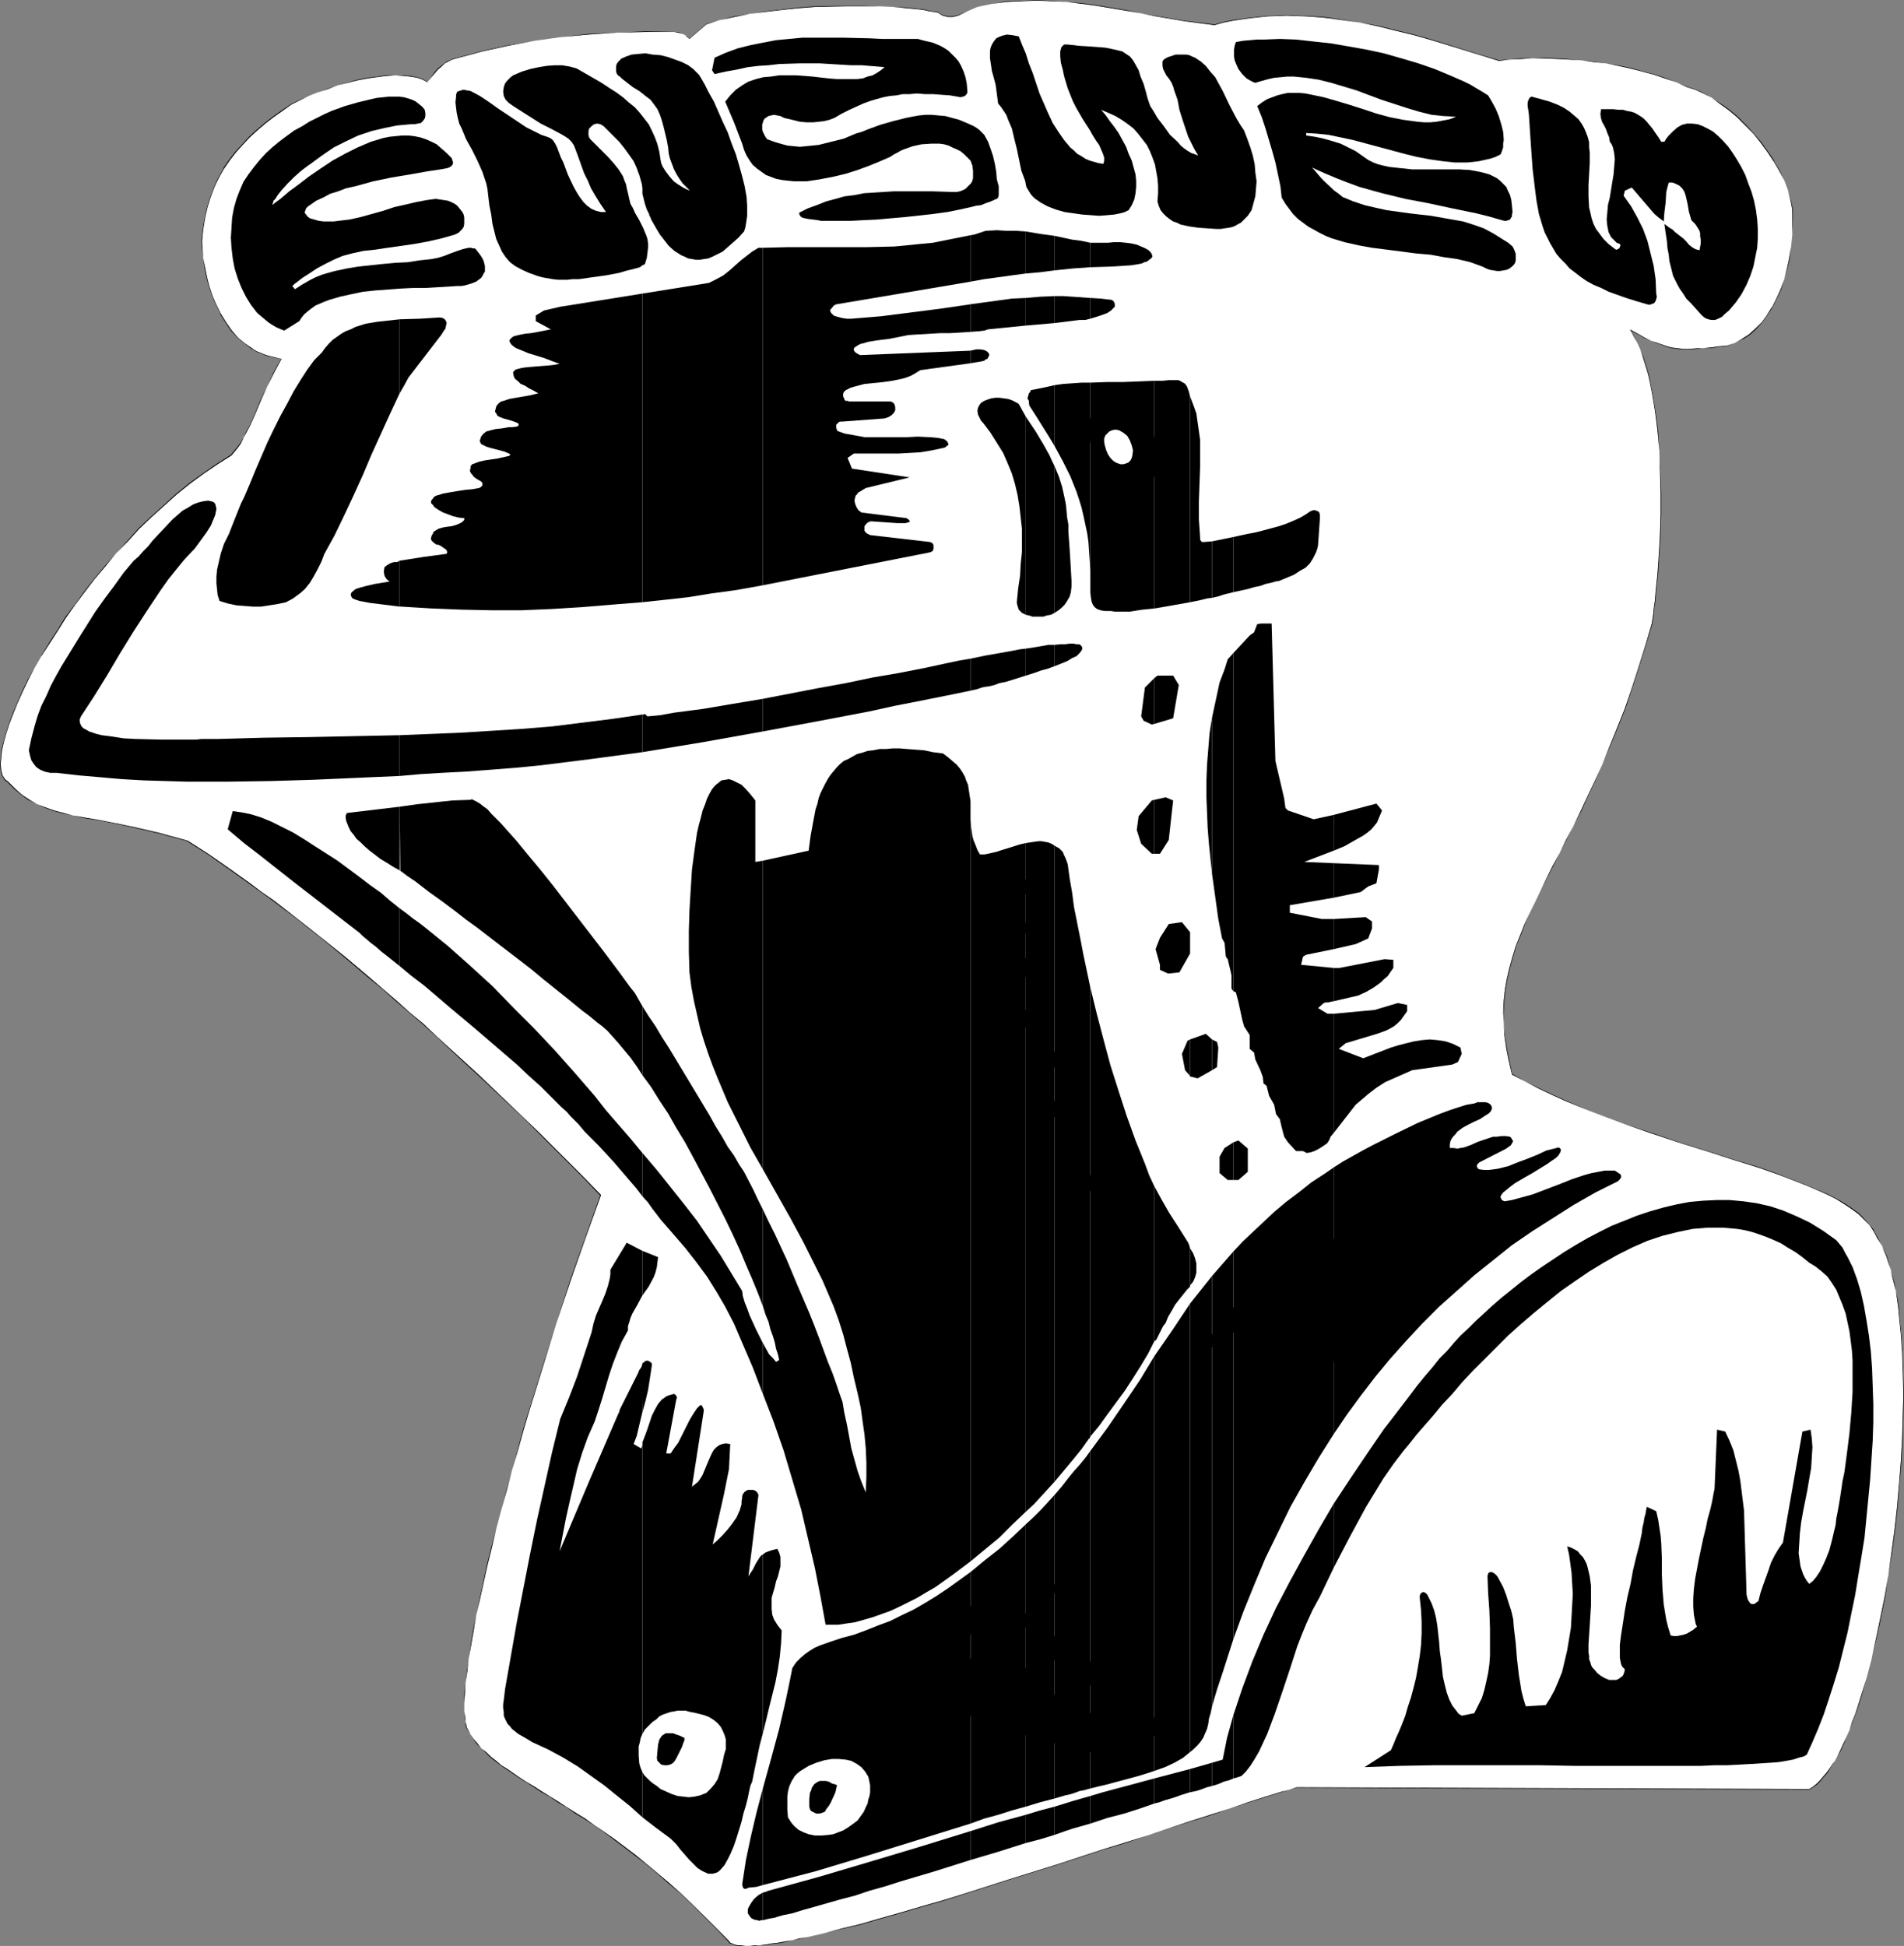 <?xml version="1.0" encoding="UTF-8" standalone="no"?>
<svg
   version="1.0"
   width="129.766mm"
   height="132.616mm"
   id="svg128"
   sodipodi:docname="Helmet 3.wmf"
   xmlns:inkscape="http://www.inkscape.org/namespaces/inkscape"
   xmlns:sodipodi="http://sodipodi.sourceforge.net/DTD/sodipodi-0.dtd"
   xmlns="http://www.w3.org/2000/svg"
   xmlns:svg="http://www.w3.org/2000/svg">
  <rect width="100%" height="100%" fill="#808080" stroke="none"/>
  <sodipodi:namedview
     id="namedview128"
     pagecolor="#ffffff"
     bordercolor="#000000"
     borderopacity="0.25"
     inkscape:showpageshadow="2"
     inkscape:pageopacity="0.0"
     inkscape:pagecheckerboard="0"
     inkscape:deskcolor="#d1d1d1"
     inkscape:document-units="mm" />
  <defs
     id="defs1">
    <pattern
       id="WMFhbasepattern"
       patternUnits="userSpaceOnUse"
       width="6"
       height="6"
       x="0"
       y="0" />
  </defs>
  <path
     style="fill:#ffffff;fill-opacity:1;fill-rule:evenodd;stroke:none"
     d="m 444.884,89.193 1.939,-0.808 1.939,-0.969 1.778,-1.293 1.616,-1.454 1.616,-1.616 1.454,-1.777 1.293,-1.939 1.131,-2.262 0.97,-2.424 0.97,-2.585 0.808,-2.585 0.485,-2.908 0.485,-2.908 0.323,-3.232 0.162,-3.07 -0.162,-3.393 -0.323,-2.424 -0.808,-2.585 -0.97,-2.585 -1.293,-2.424 -1.293,-2.424 -1.616,-2.585 -1.778,-2.262 -1.939,-2.262 -2.101,-2.262 -1.939,-1.939 -2.262,-1.939 -2.101,-1.616 -2.262,-1.454 -2.262,-1.293 -2.101,-0.969 -2.101,-0.646 -2.747,-1.131 -2.909,-0.969 -2.909,-1.131 -3.07,-0.808 -3.07,-0.646 -3.07,-0.808 -3.07,-0.485 -3.232,-0.485 -3.232,-0.323 -3.232,-0.323 -6.141,-0.162 h -3.07 l -3.07,0.162 -2.747,0.162 -2.909,0.323 -4.202,-1.454 -4.202,-1.293 -8.888,-2.585 -4.525,-1.293 -4.686,-1.131 -4.525,-1.131 -4.686,-0.969 -4.686,-0.808 -4.686,-0.485 -4.848,-0.485 -4.686,-0.162 -4.686,0.162 -4.686,0.485 -4.525,0.808 -2.424,0.485 -2.262,0.646 -3.717,-0.485 -3.878,-0.646 -7.595,-1.293 -3.878,-0.646 -3.717,-0.646 -7.757,-1.293 -3.717,-0.485 -3.878,-0.485 L 270.841,0.162 267.125,0 l -3.878,0.162 -3.878,0.323 -3.717,0.485 -3.878,0.808 -2.586,1.131 -2.424,1.131 -1.293,0.323 h -1.293 l -0.646,-0.162 -0.646,-0.162 -0.646,-0.485 -0.646,-0.323 -1.131,-0.323 -1.131,-0.162 -1.293,-0.162 -1.454,-0.323 -3.07,-0.162 -3.394,-0.323 -3.717,-0.162 -3.878,-0.162 h -4.04 l -8.565,0.323 -4.202,0.323 -4.363,0.323 -4.202,0.485 -4.04,0.646 -3.878,0.808 -3.878,0.808 -3.394,0.969 -4.363,3.716 -0.808,-0.646 -0.97,-0.485 -1.131,-0.323 -0.97,-0.162 h -7.434 l -7.272,0.162 -7.272,0.485 -7.11,0.646 -6.949,0.969 -6.787,1.131 -6.626,1.454 -6.626,1.777 -1.131,0.323 -0.97,0.485 -0.97,0.646 -0.97,0.646 -0.808,0.969 -0.97,0.969 -0.808,0.969 -0.97,1.293 -1.131,-0.646 -1.454,-0.646 -1.778,-0.162 -1.939,-0.323 h -1.939 l -2.262,0.162 -2.424,0.162 -2.424,0.485 -2.586,0.485 -5.171,1.293 -2.424,0.808 -2.586,0.969 -2.424,0.969 -2.262,0.969 -2.262,1.293 -2.262,1.616 -2.262,1.454 -2.262,1.777 -1.939,1.777 -1.939,1.777 -1.939,1.777 -1.616,2.101 -1.616,2.101 -1.454,2.101 -1.293,2.262 -1.293,2.424 -0.97,2.585 -0.808,2.585 -0.646,2.747 -0.485,3.07 -0.162,3.07 v 2.101 l 0.323,2.262 0.485,2.424 0.485,2.424 0.485,2.424 0.808,2.424 0.97,2.262 1.131,2.262 1.293,2.262 1.454,1.939 1.778,1.939 1.778,1.616 2.101,1.454 0.97,0.485 1.293,0.646 1.131,0.323 1.293,0.485 1.293,0.323 1.293,0.162 -1.778,3.555 -1.778,3.555 -1.616,3.555 -1.616,3.555 -1.454,3.232 -0.646,1.454 -0.808,1.454 -0.808,1.293 -0.646,1.131 -0.808,1.131 -0.808,0.969 -3.717,2.262 -3.555,2.262 -3.394,2.747 -3.394,2.585 -3.394,2.908 -3.232,2.908 -3.07,3.07 -3.07,3.232 -2.909,3.232 -2.909,3.232 -2.586,3.393 -2.747,3.232 -2.424,3.393 -2.262,3.393 -2.262,3.232 -2.101,3.393 -1.939,3.232 -1.778,3.07 -1.616,3.07 -1.454,3.07 -1.454,2.908 -0.97,2.747 -1.131,2.585 -0.808,2.424 -0.646,2.424 -0.323,2.101 -0.323,1.939 v 1.616 l 0.162,1.454 0.323,1.293 0.485,0.969 0.485,0.323 0.323,0.323 1.939,1.939 1.778,1.454 1.939,1.293 1.939,1.131 2.101,0.808 2.262,0.808 2.424,0.646 2.424,0.646 2.747,0.485 3.07,0.646 3.232,0.646 3.394,0.646 3.717,0.646 2.101,0.485 2.101,0.485 2.101,0.485 2.262,0.646 2.424,0.646 2.424,0.808 5.171,3.393 5.494,3.716 5.494,3.878 2.909,2.101 2.909,2.101 2.909,2.424 3.07,2.262 3.07,2.262 3.07,2.585 6.302,5.009 3.394,2.747 3.232,2.747 3.394,2.908 3.232,2.908 3.555,3.07 3.394,3.07 3.555,3.232 7.272,6.625 3.717,3.393 3.717,3.555 3.717,3.555 3.878,3.716 3.878,3.878 3.878,3.878 4.04,4.04 4.04,4.04 4.202,4.04 -4.04,10.826 -3.717,10.988 -3.717,11.149 -3.555,10.988 -3.394,10.988 -1.454,5.332 -1.616,5.332 -1.454,5.332 -1.454,5.009 -1.293,5.171 -1.293,4.847 -1.131,4.847 -1.131,4.524 -1.131,4.524 -0.97,4.363 -0.808,4.04 -0.646,3.878 -0.808,3.878 -0.485,3.393 -0.485,3.232 -0.323,3.07 -0.162,2.747 -0.162,2.424 v 2.101 l 0.162,1.939 0.162,0.808 0.162,0.646 0.162,0.808 0.162,0.485 0.808,1.293 0.808,1.293 0.97,1.131 0.97,1.131 1.131,1.131 1.293,1.131 1.293,0.969 1.454,1.131 1.454,1.131 1.616,1.131 1.778,0.969 1.778,1.293 1.939,1.131 1.939,1.131 2.101,1.293 2.101,1.293 2.101,1.454 2.424,1.454 2.424,1.616 2.262,1.616 2.586,1.777 2.586,1.777 2.747,2.101 2.747,1.939 2.747,2.262 2.909,2.424 2.747,2.424 3.07,2.747 3.07,2.908 3.07,2.908 3.232,3.232 3.232,3.393 0.323,0.323 0.485,0.323 0.646,0.162 0.808,0.162 0.97,0.162 h 0.97 1.131 1.293 l 1.293,-0.162 1.454,-0.162 1.616,-0.162 1.616,-0.323 1.778,-0.323 1.939,-0.323 1.778,-0.323 2.101,-0.485 2.101,-0.485 2.101,-0.485 4.686,-1.131 4.848,-1.293 5.01,-1.454 5.171,-1.454 5.494,-1.616 5.656,-1.616 5.656,-1.616 11.635,-3.716 11.958,-3.716 11.797,-3.878 5.818,-1.939 5.656,-1.777 5.494,-1.777 5.494,-1.777 5.171,-1.777 5.01,-1.616 4.686,-1.454 4.525,-1.454 4.202,-1.293 1.939,-0.646 1.939,-0.485 132.027,0.323 0.97,-0.646 0.97,-0.646 0.808,-0.808 0.97,-0.969 0.808,-1.131 0.97,-1.293 0.808,-1.293 0.808,-1.454 0.808,-1.616 0.808,-1.777 0.808,-1.777 0.808,-1.777 0.808,-2.101 0.808,-1.939 1.293,-4.524 1.454,-4.686 1.293,-4.847 1.293,-5.332 0.97,-5.332 1.131,-5.494 0.97,-5.655 0.808,-5.817 0.808,-5.979 0.646,-5.817 0.646,-5.817 0.323,-5.979 0.323,-5.817 0.162,-5.655 0.162,-5.494 v -5.494 l -0.162,-5.171 -0.323,-4.847 -0.485,-4.847 -0.323,-2.101 -0.323,-2.262 -0.323,-2.101 -0.485,-1.939 -0.323,-1.777 -0.485,-1.777 -0.485,-1.777 -0.646,-1.616 -0.485,-1.454 -0.646,-1.293 -0.646,-1.293 -0.808,-1.131 -0.808,-1.454 -0.97,-1.616 -1.293,-1.454 -1.616,-1.293 -1.778,-1.293 -1.939,-1.293 -2.101,-1.293 -2.262,-1.131 -2.586,-1.293 -2.586,-1.131 -2.909,-1.131 -2.909,-1.131 -3.07,-0.969 -3.232,-1.131 -6.787,-2.262 -6.949,-2.262 -7.272,-2.262 -7.272,-2.262 -7.434,-2.585 -7.272,-2.747 -7.11,-2.908 -3.555,-1.616 -3.394,-1.616 -3.394,-1.777 -3.232,-1.777 -0.97,-3.555 -0.646,-3.232 -0.323,-3.232 -0.323,-3.07 v -2.908 -3.07 l 0.323,-2.908 0.485,-2.747 0.646,-2.747 0.808,-2.908 0.97,-2.747 0.97,-2.747 1.293,-2.908 1.131,-2.747 1.454,-2.908 1.454,-3.07 1.454,-3.07 1.616,-3.232 1.778,-3.232 1.778,-3.393 1.778,-3.555 1.778,-3.716 1.939,-3.878 1.939,-4.04 1.778,-4.201 1.939,-4.524 1.778,-4.686 1.939,-4.847 1.939,-5.171 1.778,-5.494 1.778,-5.655 1.616,-5.979 0.323,-1.939 0.323,-1.939 0.162,-2.101 0.323,-2.262 0.323,-4.524 0.485,-4.847 0.162,-5.171 0.162,-5.332 v -5.494 -5.332 l -0.323,-5.494 -0.485,-5.332 -0.485,-5.009 -0.808,-4.847 -0.485,-2.424 -0.646,-2.262 -0.646,-2.101 -0.646,-2.101 -0.646,-1.939 -0.808,-1.777 -0.808,-1.777 -0.97,-1.616 1.939,1.131 1.616,0.808 1.616,0.808 1.454,0.646 1.454,0.485 1.293,0.323 1.131,0.323 1.293,0.162 1.293,0.162 1.293,0.162 1.454,-0.162 h 1.616 l 1.454,-0.162 1.778,-0.162 2.101,-0.162 z"
     id="path1" />
  <path
     style="fill:#000000;fill-opacity:1;fill-rule:evenodd;stroke:none"
     d="m 444.884,89.193 1.939,-0.808 1.939,-0.969 h 0.162 l 1.778,-1.131 1.616,-1.454 1.454,-1.616 1.454,-1.939 1.293,-1.939 v 0 l 1.131,-2.262 1.131,-2.424 0.808,-2.585 0.808,-2.585 0.646,-2.908 0.323,-2.908 0.323,-3.232 0.162,-3.07 v -3.393 l -0.485,-2.424 -0.808,-2.585 -0.97,-2.585 -1.131,-2.424 -1.454,-2.424 V 41.365 l -1.616,-2.424 -1.778,-2.424 -1.939,-2.262 -1.939,-2.101 -2.101,-2.101 -2.101,-1.777 -2.262,-1.616 -2.262,-1.454 v 0 l -2.262,-1.293 -2.101,-0.969 -2.101,-0.646 -2.747,-1.131 -2.909,-1.131 -2.909,-0.969 -3.07,-0.808 -3.07,-0.808 -3.07,-0.646 -3.07,-0.485 -3.232,-0.485 -3.232,-0.323 -3.232,-0.323 -6.141,-0.323 -3.07,0.162 h -3.07 l -2.747,0.323 -2.909,0.162 -4.202,-1.293 -4.202,-1.293 -8.888,-2.747 -4.525,-1.293 -4.686,-1.131 -4.525,-1.131 -4.686,-0.808 -4.686,-0.808 -4.686,-0.646 -4.848,-0.323 -4.686,-0.162 -4.686,0.162 -4.686,0.485 -4.525,0.646 -2.424,0.485 -2.262,0.646 -3.717,-0.485 -3.878,-0.485 -7.595,-1.293 -3.878,-0.646 -3.717,-0.808 -7.757,-1.293 -3.717,-0.485 -3.878,-0.323 L 270.841,0.162 267.125,0 l -3.878,0.162 -3.878,0.162 -3.717,0.646 -3.878,0.808 -2.586,1.131 -2.424,0.969 -1.293,0.323 h -1.293 l -0.646,-0.162 -0.646,-0.162 -0.646,-0.323 v 0 l -0.646,-0.485 -1.131,-0.162 -1.131,-0.162 -1.293,-0.323 -1.454,-0.162 -3.07,-0.323 -3.394,-0.162 -3.717,-0.162 -3.878,-0.162 h -4.04 l -8.565,0.162 -4.202,0.323 -4.363,0.485 -4.202,0.485 -4.04,0.646 -3.878,0.646 -3.878,0.969 -3.394,0.969 -4.363,3.716 v 0 l -0.808,-0.646 -0.97,-0.485 -1.131,-0.485 h -0.97 l -7.434,-0.162 -7.272,0.323 -7.272,0.323 -7.11,0.808 -6.949,0.969 -6.787,1.131 -6.626,1.454 -6.626,1.777 -1.131,0.323 -0.97,0.485 h -0.162 l -0.97,0.646 -0.808,0.646 -0.97,0.808 -0.808,0.969 -0.808,1.131 -0.97,1.293 h 0.162 l -1.293,-0.808 v 0 l -1.454,-0.485 -1.778,-0.323 -1.939,-0.162 h -1.939 -2.262 l -2.424,0.323 -2.424,0.323 -2.586,0.485 -5.171,1.454 -2.424,0.808 -2.586,0.969 -2.424,0.969 -2.262,0.969 -2.262,1.131 v 0 l -2.424,1.616 -2.262,1.616 -2.101,1.616 -2.101,1.777 -1.939,1.777 -1.778,1.939 -1.778,1.939 -1.616,2.101 -1.454,2.101 v 0.162 l -1.293,2.262 -1.131,2.424 -0.97,2.585 -0.808,2.585 -0.646,2.747 -0.485,3.07 -0.323,3.07 0.162,2.101 0.323,2.262 0.323,2.424 0.485,2.424 0.646,2.424 0.808,2.424 0.97,2.262 1.131,2.262 v 0.162 l 1.293,2.101 1.454,2.101 1.616,1.777 1.939,1.616 1.939,1.454 h 0.162 l 0.97,0.646 1.293,0.485 1.131,0.485 1.293,0.323 1.293,0.323 1.293,0.162 v 0 l -1.939,3.555 -1.616,3.555 -1.778,3.555 -1.454,3.555 -1.454,3.232 -0.808,1.454 -0.646,1.454 v 0 l -0.808,1.293 -0.808,1.131 -0.808,0.969 -0.808,0.969 -3.555,2.262 -3.555,2.424 -3.555,2.585 -3.394,2.747 -3.232,2.908 -3.232,2.908 -3.232,3.07 -2.909,3.232 -2.909,3.232 -2.909,3.232 -2.747,3.393 -2.586,3.232 -2.424,3.393 -2.424,3.232 -2.101,3.393 -2.101,3.232 -1.939,3.232 v 0.162 l -1.778,3.07 -1.778,3.07 -1.454,3.07 -1.293,2.908 -1.131,2.747 -0.97,2.585 -0.808,2.424 -0.646,2.424 -0.485,2.101 -0.162,1.939 L 0,196.967 l 0.162,1.454 0.323,1.293 0.646,1.131 0.323,0.323 0.485,0.323 1.778,1.777 1.939,1.616 1.778,1.293 h 0.162 l 1.939,0.969 2.101,0.969 2.262,0.808 2.424,0.646 2.424,0.485 2.747,0.646 3.07,0.485 6.626,1.293 3.717,0.808 2.101,0.485 2.101,0.485 2.101,0.485 2.262,0.646 2.424,0.646 2.424,0.646 h -0.162 l 5.333,3.393 5.333,3.716 0.162,-0.162 -5.333,-3.716 -5.333,-3.393 -2.424,-0.646 -2.424,-0.646 -2.262,-0.646 -2.101,-0.485 -2.101,-0.485 -2.101,-0.485 -3.717,-0.808 -6.626,-1.293 -3.07,-0.485 -2.747,-0.485 -2.424,-0.646 -2.424,-0.646 -2.262,-0.808 -2.101,-0.808 -1.939,-1.131 v 0 l -1.939,-1.293 -1.778,-1.616 -1.778,-1.777 -0.485,-0.323 -0.323,-0.323 v 0 l -0.646,-0.969 -0.323,-1.293 -0.162,-1.454 0.162,-1.616 0.162,-1.939 0.485,-2.101 0.646,-2.424 0.808,-2.424 0.97,-2.585 1.131,-2.747 1.293,-2.908 1.454,-3.07 1.616,-3.07 1.778,-3.07 v 0 l 2.101,-3.232 2.101,-3.232 2.101,-3.393 2.424,-3.393 2.424,-3.232 2.586,-3.393 2.747,-3.232 2.747,-3.393 3.07,-3.07 2.909,-3.232 3.232,-3.07 3.232,-2.908 3.232,-2.908 3.394,-2.747 3.555,-2.585 3.555,-2.424 3.555,-2.262 0.808,-0.969 0.808,-0.969 0.808,-1.131 0.646,-1.293 v -0.162 l 0.808,-1.454 0.808,-1.454 1.454,-3.232 1.454,-3.555 1.616,-3.555 1.778,-3.555 1.939,-3.555 L 71.104,92.101 69.811,91.778 68.518,91.455 67.387,90.97 66.094,90.485 65.125,89.839 v 0 l -2.101,-1.454 -1.778,-1.454 -1.616,-1.939 -1.454,-2.101 -1.293,-2.101 v 0 l -1.131,-2.262 -0.97,-2.262 -0.808,-2.424 -0.646,-2.424 -0.485,-2.424 -0.485,-2.424 -0.162,-2.262 -0.162,-2.101 0.323,-3.07 0.485,-3.07 0.646,-2.747 0.808,-2.585 0.97,-2.585 1.131,-2.424 1.293,-2.262 v 0 l 1.454,-2.101 1.616,-2.101 1.778,-1.939 1.778,-1.939 1.939,-1.777 2.101,-1.777 2.101,-1.616 2.262,-1.616 2.262,-1.616 v 0 l 2.262,-1.131 2.262,-1.131 2.424,-0.969 2.586,-0.808 2.424,-0.969 5.171,-1.293 2.586,-0.485 2.424,-0.323 2.424,-0.323 2.262,-0.162 1.939,0.162 1.939,0.162 1.778,0.323 1.454,0.485 v 0 l 1.131,0.646 0.97,-1.131 0.97,-1.131 0.808,-0.969 0.97,-0.808 0.808,-0.808 0.97,-0.485 v 0 l 0.97,-0.485 1.131,-0.323 6.626,-1.777 6.626,-1.454 6.787,-1.293 6.949,-0.969 7.11,-0.646 7.272,-0.485 7.272,-0.162 h 7.434 l 0.97,0.162 1.131,0.323 0.97,0.485 h -0.162 l 0.97,0.808 4.363,-3.716 v 0 l 3.394,-1.131 3.878,-0.808 3.878,-0.808 4.04,-0.485 4.202,-0.485 4.363,-0.485 4.202,-0.323 8.565,-0.162 h 4.04 3.878 l 3.717,0.162 3.394,0.323 3.07,0.323 1.454,0.162 1.293,0.323 1.131,0.162 1.131,0.162 v 0 l 0.646,0.485 v 0 l 0.646,0.323 0.646,0.162 0.646,0.162 h 1.293 l 1.293,-0.323 2.424,-1.131 2.586,-1.131 3.878,-0.808 3.717,-0.485 3.878,-0.162 3.878,-0.162 3.717,0.162 3.878,0.162 3.878,0.485 3.717,0.485 7.757,1.293 3.717,0.646 3.878,0.808 7.595,1.293 3.878,0.485 3.717,0.485 2.262,-0.646 2.424,-0.485 4.525,-0.646 4.686,-0.485 4.686,-0.162 4.686,0.162 4.848,0.323 4.686,0.646 4.686,0.646 4.686,0.969 4.525,1.131 4.686,1.131 4.525,1.293 8.888,2.747 4.202,1.293 4.202,1.293 2.909,-0.323 2.747,-0.162 3.07,-0.162 h 3.07 l 6.141,0.323 3.232,0.162 3.232,0.485 3.232,0.323 3.07,0.646 3.07,0.646 3.07,0.808 3.07,0.808 2.909,0.969 2.909,0.969 2.747,1.293 2.101,0.646 2.101,0.969 2.262,1.131 v 0 l 2.101,1.616 2.262,1.616 2.101,1.777 2.101,2.101 2.101,2.101 1.778,2.262 1.778,2.424 1.616,2.424 v 0 l 1.454,2.424 1.293,2.424 0.97,2.585 0.646,2.585 0.485,2.424 v 3.393 3.07 l -0.323,3.232 -0.485,2.908 -0.646,2.908 -0.646,2.585 -0.97,2.585 -1.131,2.424 -1.131,2.262 v -0.162 l -1.293,2.101 -1.293,1.777 -1.616,1.616 -1.616,1.454 -1.778,1.131 v 0 l -1.939,1.131 -1.939,0.646 z"
     id="path2" />
  <path
     style="fill:#000000;fill-opacity:1;fill-rule:evenodd;stroke:none"
     d="m 58.822,223.79 5.656,4.04 2.909,2.101 2.909,2.101 2.909,2.262 3.07,2.262 3.07,2.424 3.07,2.424 6.302,5.171 3.232,2.747 3.232,2.747 3.394,2.747 3.394,3.07 3.394,2.908 3.555,3.07 3.555,3.232 7.11,6.625 3.717,3.393 11.474,10.826 3.878,3.878 11.958,11.957 4.04,4.201 v -0.162 l -3.878,10.826 -3.878,10.988 -3.555,11.149 -3.555,10.988 -3.394,10.988 -1.616,5.332 -1.454,5.332 -1.454,5.332 -1.454,5.009 -1.293,5.171 -1.293,4.847 -1.293,4.847 -1.131,4.524 -0.97,4.524 -0.97,4.363 -0.808,4.04 -0.808,3.878 -0.646,3.878 -0.485,3.393 -0.485,3.232 -0.323,3.07 -0.323,2.747 v 2.424 2.101 l 0.162,1.939 0.162,0.808 v 0.646 l 0.162,0.808 0.323,0.485 0.808,1.293 v 0 l 0.808,1.293 0.808,1.131 1.131,1.131 1.131,1.131 1.131,1.131 1.454,1.131 1.454,1.131 1.454,0.969 1.616,1.131 1.778,1.131 1.778,1.131 1.778,1.131 1.939,1.293 2.101,1.131 2.101,1.454 2.262,1.293 2.262,1.616 2.424,1.454 2.424,1.616 2.586,1.777 2.586,1.939 2.586,1.939 2.747,2.101 2.747,2.101 2.909,2.424 2.909,2.585 3.07,2.585 3.07,2.908 3.07,3.07 3.07,3.07 3.232,3.393 0.323,0.485 0.646,0.162 0.646,0.323 0.808,0.162 h 0.97 0.97 1.131 1.293 l 1.293,-0.162 h 1.454 l 1.616,-0.323 1.616,-0.162 1.778,-0.323 1.939,-0.485 1.778,-0.323 2.101,-0.485 2.101,-0.485 2.101,-0.485 4.686,-1.131 4.848,-1.131 5.01,-1.454 5.171,-1.454 5.494,-1.616 5.656,-1.616 5.656,-1.777 11.635,-3.716 11.958,-3.716 11.797,-3.878 5.818,-1.777 5.656,-1.939 10.989,-3.555 5.171,-1.616 5.01,-1.777 4.686,-1.454 4.525,-1.454 4.202,-1.293 1.939,-0.646 1.939,-0.485 132.027,0.485 0.97,-0.646 0.97,-0.646 0.97,-0.969 0.808,-0.969 0.97,-1.131 0.808,-1.293 0.808,-1.293 v 0 l 0.808,-1.454 0.97,-1.616 0.808,-1.777 0.646,-1.777 0.808,-1.777 0.808,-2.101 0.808,-1.939 1.454,-4.524 1.293,-4.686 1.293,-4.847 1.293,-5.332 1.131,-5.332 1.131,-5.494 0.808,-5.655 0.97,-5.817 0.808,-5.979 0.646,-5.817 0.485,-5.817 0.485,-5.979 0.323,-5.817 0.162,-5.655 0.162,-5.494 -0.162,-5.494 -0.162,-5.171 -0.323,-4.847 -0.485,-4.847 -0.162,-2.101 -0.323,-2.262 -0.485,-2.101 -0.323,-1.939 -0.485,-1.777 -0.485,-1.777 -0.485,-1.777 -0.485,-1.616 -0.646,-1.454 -0.646,-1.293 -0.646,-1.293 v 0 l -0.646,-1.131 v 0 l -0.808,-1.454 v -0.162 l -1.131,-1.454 -1.293,-1.454 -1.454,-1.454 -1.778,-1.293 -1.939,-1.293 -2.262,-1.293 v 0 l -2.262,-1.131 -2.586,-1.131 -2.586,-1.131 -2.909,-1.131 -2.909,-1.131 -3.07,-1.131 -3.232,-1.131 -6.787,-2.101 -6.949,-2.262 -7.272,-2.262 -7.272,-2.424 -7.434,-2.424 -7.272,-2.747 -7.11,-3.07 -3.555,-1.616 -3.394,-1.616 -3.394,-1.616 -3.232,-1.939 v 0.162 l -0.808,-3.555 -0.646,-3.232 -0.485,-3.232 -0.323,-3.07 v -2.908 l 0.162,-3.07 0.323,-2.908 0.485,-2.747 0.646,-2.747 0.808,-2.908 0.808,-2.747 1.131,-2.747 1.131,-2.908 1.131,-2.747 2.909,-5.979 3.232,-6.302 1.616,-3.232 1.778,-3.393 1.778,-3.555 1.939,-3.716 1.778,-3.878 1.939,-4.04 1.778,-4.201 1.939,-4.524 1.939,-4.686 1.939,-4.847 1.778,-5.171 1.778,-5.494 1.778,-5.655 1.778,-5.979 0.323,-1.939 0.162,-1.939 0.323,-2.101 0.162,-2.262 0.485,-4.524 0.323,-4.847 0.323,-5.171 0.162,-5.332 v -5.494 l -0.162,-5.332 -0.323,-5.494 -0.323,-5.332 -0.646,-5.009 -0.808,-4.847 -0.485,-2.424 -0.485,-2.262 -0.646,-2.101 -0.646,-2.101 -0.808,-1.939 -0.808,-1.777 -0.808,-1.777 -0.97,-1.616 v 0.162 l 1.939,0.969 1.616,0.969 1.616,0.646 1.454,0.485 -1.454,-0.485 -1.616,-0.808 -1.616,-0.969 -2.101,-1.131 0.97,1.777 0.97,1.777 0.808,1.777 0.646,1.939 0.646,2.101 0.646,2.101 0.485,2.262 0.485,2.424 0.808,4.847 0.646,5.009 0.485,5.332 0.162,5.494 0.162,5.332 v 5.494 l -0.162,5.332 -0.323,5.171 -0.323,4.847 -0.485,4.524 -0.162,2.262 -0.323,2.101 -0.162,1.939 -0.323,1.939 -1.778,5.979 -1.778,5.655 -1.778,5.494 -1.778,5.171 -1.939,4.847 -1.939,4.686 -1.778,4.524 -1.939,4.201 -1.939,4.04 -1.778,3.878 -1.778,3.716 -1.939,3.555 -1.616,3.393 -1.778,3.232 -3.07,6.302 -2.909,5.979 -1.293,2.747 -1.131,2.908 -1.131,2.747 -0.808,2.747 -0.808,2.908 -0.646,2.747 -0.485,2.747 -0.323,2.908 -0.162,3.07 0.162,2.908 0.162,3.07 0.485,3.232 0.646,3.232 0.808,3.555 3.394,1.777 3.394,1.777 3.394,1.616 3.555,1.616 7.11,2.908 7.272,2.747 7.434,2.585 7.272,2.424 7.272,2.262 6.949,2.262 6.787,2.101 3.232,1.131 3.07,1.131 2.909,1.131 2.909,1.131 2.586,1.131 2.586,1.131 2.262,1.131 v 0 l 2.101,1.293 1.939,1.293 1.778,1.293 1.454,1.454 1.454,1.454 0.97,1.454 v 0 l 0.808,1.454 v 0.162 l 0.646,0.969 v 0 l 0.808,1.293 0.485,1.293 0.646,1.454 0.485,1.616 0.646,1.777 0.323,1.777 0.485,1.777 0.485,1.939 0.323,2.101 0.323,2.262 0.162,2.101 0.485,4.847 0.323,4.847 0.162,5.171 0.162,5.494 -0.162,5.494 -0.162,5.655 -0.323,5.817 -0.485,5.979 -0.485,5.817 -0.646,5.817 -0.808,5.979 -0.808,5.817 -0.97,5.655 -1.131,5.494 -1.131,5.332 -1.131,5.332 -1.293,4.847 -1.454,4.686 -1.454,4.524 -0.808,1.939 -0.646,2.101 -0.808,1.777 -0.808,1.777 -0.808,1.777 -0.808,1.616 -0.808,1.454 v -0.162 l -0.97,1.454 -0.808,1.131 -0.97,1.131 -0.808,0.969 -0.97,0.969 -0.808,0.646 -0.97,0.646 v 0 l -132.027,-0.485 -1.939,0.646 -1.939,0.485 -4.202,1.293 -4.525,1.454 -4.686,1.616 -5.01,1.616 -5.171,1.616 -10.989,3.716 -5.656,1.777 -5.818,1.777 -11.797,3.878 -11.958,3.716 -11.635,3.716 -5.656,1.777 -5.656,1.616 -5.494,1.616 -5.171,1.454 -5.01,1.454 -4.848,1.131 -4.686,1.293 -2.101,0.485 -2.101,0.485 -2.101,0.323 -1.778,0.485 -1.939,0.323 -1.778,0.323 -1.616,0.162 -1.616,0.323 -1.454,0.162 h -1.293 l -1.293,0.162 h -1.131 l -0.97,-0.162 h -0.97 l -0.808,-0.162 -0.646,-0.323 -0.485,-0.162 v 0 l -0.323,-0.485 -3.232,-3.232 -3.232,-3.232 -3.07,-3.07 -3.07,-2.908 -2.909,-2.585 -2.909,-2.424 -2.909,-2.424 -2.747,-2.262 -2.747,-2.101 -2.586,-1.939 -2.747,-1.939 -2.424,-1.616 -2.424,-1.777 -2.424,-1.454 -2.262,-1.454 -2.262,-1.454 -2.101,-1.293 -2.101,-1.293 -1.939,-1.293 -1.939,-1.131 -1.778,-1.131 -1.616,-1.131 -1.616,-1.131 -1.616,-0.969 -1.293,-1.131 -1.454,-1.131 -1.131,-1.131 -1.293,-0.969 -0.97,-1.293 -0.97,-1.131 -0.808,-1.131 v 0 l -0.646,-1.293 -0.323,-0.485 -0.162,-0.808 -0.162,-0.646 v -0.808 l -0.323,-1.939 v -2.101 l 0.162,-2.424 0.162,-2.747 0.485,-3.07 0.323,-3.232 0.646,-3.393 0.646,-3.878 0.646,-3.878 0.97,-4.04 0.97,-4.363 0.97,-4.524 1.131,-4.524 1.131,-4.847 1.293,-4.847 1.454,-5.171 1.293,-5.009 1.616,-5.332 1.454,-5.332 1.616,-5.332 3.394,-10.988 3.394,-10.988 3.717,-11.149 3.878,-10.988 3.878,-10.826 -4.04,-4.201 -11.958,-11.957 -3.878,-3.716 -11.474,-10.988 -3.717,-3.393 -7.272,-6.625 -3.394,-3.232 -3.555,-2.908 -3.394,-3.07 -3.394,-2.908 -3.394,-2.908 -3.232,-2.747 -3.232,-2.747 -6.464,-5.171 -3.07,-2.424 -3.07,-2.424 -2.909,-2.262 -2.909,-2.262 -3.07,-2.101 -2.747,-2.101 -5.656,-4.04 z"
     id="path3" />
  <path
     style="fill:#000000;fill-opacity:1;fill-rule:evenodd;stroke:none"
     d="m 425.169,87.739 1.454,0.646 1.454,0.485 1.293,0.485 1.131,0.323 1.293,0.162 1.293,0.162 h 1.293 1.454 l 1.616,-0.162 1.454,-0.162 h 1.778 l 2.101,-0.323 2.101,-0.162 v -0.162 l -2.101,0.162 -2.101,0.323 -1.778,0.162 h -1.454 l -1.616,0.162 h -1.454 -1.293 l -1.293,-0.162 -1.293,-0.162 -1.131,-0.323 -1.293,-0.485 -1.454,-0.485 z"
     id="path4" />
  <path
     style="fill:#000000;fill-opacity:1;fill-rule:evenodd;stroke:none"
     d="m 343.561,387.31 v 16.481 l 4.04,-7.756 4.202,-7.756 2.262,-3.716 2.262,-3.716 2.586,-3.716 2.586,-3.393 1.616,-1.939 1.778,-2.262 2.101,-2.424 2.262,-2.585 2.262,-2.747 2.586,-2.747 2.586,-3.07 2.747,-2.908 2.909,-2.908 3.07,-3.07 3.07,-3.07 3.232,-2.908 3.394,-2.908 3.555,-2.908 3.394,-2.747 3.717,-2.585 3.555,-2.424 3.717,-2.262 3.717,-2.101 3.878,-1.939 3.717,-1.616 3.878,-1.293 3.878,-0.969 3.878,-0.808 3.878,-0.323 h 3.878 l 3.717,0.323 1.939,0.323 1.939,0.485 1.939,0.646 1.778,0.646 1.939,0.808 1.778,0.808 1.778,1.131 1.939,1.131 1.778,1.293 1.778,1.454 1.616,0.969 1.616,1.293 1.454,1.293 1.131,1.616 1.131,1.777 0.808,1.939 0.808,1.939 0.808,2.262 0.485,2.262 0.485,2.262 0.323,2.424 0.323,2.585 0.162,2.585 v 2.585 5.494 l -0.323,5.332 -0.485,5.332 -0.646,5.171 -0.646,4.847 -0.485,2.262 -0.323,2.262 -0.323,2.101 -0.323,1.939 -0.323,1.777 -0.323,1.616 -0.162,1.616 -0.323,1.293 -0.646,2.747 -0.646,2.424 -0.808,2.101 -0.808,1.777 -0.808,1.616 -0.97,1.454 -0.808,0.969 -0.97,0.808 -0.646,-0.808 -0.485,-0.808 -0.485,-0.969 -0.323,-0.969 -0.323,-0.969 -0.162,-1.131 -0.323,-2.262 0.162,-2.585 0.162,-2.585 0.323,-2.747 0.485,-2.747 1.131,-5.655 0.485,-2.908 0.485,-2.747 0.162,-2.747 0.162,-2.585 -0.162,-2.262 -0.162,-1.131 -0.162,-1.131 -2.101,0.485 -5.01,28.6 -1.131,1.616 -0.97,1.616 -0.97,1.939 -0.646,1.939 -1.454,4.04 -0.646,1.939 -0.485,1.939 -0.646,0.485 -0.485,0.323 h -0.485 l -0.485,-0.162 -0.323,-0.485 -0.323,-0.485 -0.162,-0.646 -0.162,-0.646 -0.162,-5.494 -0.162,-5.332 -0.162,-5.332 -0.162,-5.494 -0.646,-5.171 -0.323,-2.585 -0.485,-2.585 -0.646,-2.585 -0.646,-2.585 -0.97,-2.424 -1.131,-2.424 -2.101,-0.485 -0.646,15.189 -0.323,1.616 -0.323,1.777 -0.485,2.101 -0.646,2.262 -0.485,2.424 -0.646,2.585 -1.131,5.332 -0.485,2.585 -0.485,2.585 -0.323,2.585 -0.162,2.424 v 2.101 l 0.162,2.101 0.323,1.616 0.162,0.808 0.323,0.646 -0.97,0.808 -0.808,0.485 -0.808,0.485 -0.97,0.323 -0.808,0.162 -0.808,0.162 h -0.808 l -0.808,-0.162 -0.646,-2.101 -0.485,-1.939 -0.323,-1.939 -0.323,-1.939 -0.323,-3.878 -0.162,-3.878 v -4.04 l -0.162,-4.04 -0.162,-1.939 -0.323,-2.101 -0.323,-2.101 -0.485,-2.101 -2.424,-1.131 -0.162,0.808 -0.162,0.969 -0.323,1.131 -0.162,1.131 -0.323,1.293 -0.162,1.454 -0.646,3.07 -0.808,3.07 -0.808,3.393 -0.646,3.555 -0.808,3.393 -0.646,3.393 -0.485,3.232 -0.485,3.07 -0.162,1.293 -0.162,1.293 v 1.293 1.131 0.969 l 0.162,0.808 0.162,0.808 0.323,0.646 0.323,0.323 0.323,0.323 -0.162,0.808 -0.323,0.808 -0.808,0.646 -0.485,0.323 -0.485,0.162 h -0.485 -0.646 -0.646 l -0.808,-0.323 -0.646,-0.323 -0.808,-0.485 -0.808,-0.646 -0.808,-0.969 -0.485,-0.485 -0.323,-0.646 -0.162,-0.646 -0.323,-0.808 v -0.808 l -0.162,-0.969 v -2.101 l 0.162,-2.424 0.162,-2.424 0.323,-5.171 v -2.585 -2.424 l -0.323,-2.424 -0.485,-2.101 -0.323,-1.131 -0.485,-0.969 -0.485,-0.808 -0.646,-0.646 -0.646,-0.808 -0.808,-0.485 -0.97,-0.485 -0.97,-0.323 0.485,2.101 0.323,2.262 0.323,2.424 0.162,2.747 0.162,2.747 -0.162,2.908 -0.162,2.908 -0.162,2.908 -0.485,2.908 -0.485,2.908 -0.646,2.747 -0.646,2.747 -0.97,2.424 -0.97,2.262 -1.131,2.101 -1.131,1.777 -5.171,0.323 -0.646,-2.101 -0.485,-1.939 -0.323,-2.101 -0.323,-1.939 -0.485,-4.201 -0.323,-4.04 -0.485,-4.04 -0.162,-2.101 -0.485,-2.101 -0.646,-1.939 -0.646,-2.101 -0.808,-2.101 -1.131,-2.101 -0.162,-0.323 -0.323,-0.485 -0.485,-0.485 -0.485,-0.323 -0.485,-0.162 h -0.323 l -0.485,0.323 v 0.162 l -0.162,0.485 0.162,4.363 0.323,4.524 0.162,4.686 v 4.686 2.262 l -0.162,2.262 -0.323,2.262 -0.485,2.262 -0.485,2.101 -0.646,2.101 -0.97,1.939 -0.97,1.939 -3.232,0.646 -0.808,-0.485 -0.485,-0.646 -1.131,-1.454 -0.808,-1.616 -0.646,-1.777 -0.485,-1.939 -0.485,-2.101 -0.485,-4.363 -0.323,-2.262 -0.162,-2.262 -0.485,-4.363 -0.323,-1.939 -0.485,-1.939 -0.646,-1.777 -0.808,-1.616 -0.323,-0.646 -0.323,-0.323 -0.485,-0.323 h -0.323 l -0.323,0.162 -0.323,0.323 -0.162,0.485 v 0.485 l 0.323,3.07 0.162,3.07 v 3.07 l -0.162,3.07 -0.323,2.747 -0.485,2.908 -0.485,2.747 -0.646,2.585 -0.646,2.424 -0.808,2.424 -0.646,2.262 -0.808,2.101 -0.808,1.939 -0.808,1.777 -0.646,1.616 -0.646,1.454 -6.787,4.363 8.888,-0.323 8.888,-0.162 h 18.422 9.211 l 8.888,0.162 h 8.726 4.202 4.202 7.918 3.717 3.555 l 3.394,-0.162 h 3.232 l 3.232,-0.162 2.909,-0.162 2.586,-0.162 2.586,-0.162 2.101,-0.162 1.939,-0.323 1.778,-0.323 1.454,-0.485 1.293,-0.323 0.808,-0.485 1.454,-3.232 1.454,-3.393 1.454,-3.716 1.293,-3.878 1.293,-4.04 1.293,-4.201 1.131,-4.524 1.131,-4.524 0.97,-4.847 0.97,-4.686 0.808,-5.009 0.808,-4.847 0.808,-5.009 0.485,-5.009 0.485,-5.009 0.485,-5.009 0.323,-5.009 0.323,-4.847 0.162,-4.847 v -4.686 l -0.162,-4.686 -0.162,-4.524 -0.323,-4.363 -0.485,-4.04 -0.646,-4.04 -0.646,-3.716 -0.808,-3.555 -0.97,-3.232 -1.131,-3.07 -0.646,-1.293 -0.646,-1.293 -0.646,-1.131 -0.646,-1.293 -0.808,-0.969 -0.808,-0.969 -3.394,-2.424 -3.394,-2.101 -3.394,-1.616 -3.394,-1.454 -3.394,-1.131 -3.555,-0.808 -3.394,-0.485 -3.555,-0.323 h -3.394 l -3.394,0.162 -3.555,0.323 -3.394,0.646 -3.394,0.808 -3.394,0.969 -3.394,1.131 -3.232,1.293 -3.232,1.293 -3.232,1.616 -3.07,1.616 -3.07,1.777 -2.909,1.777 -2.909,1.939 -2.909,1.939 -2.747,1.939 -2.586,1.939 -2.586,2.101 -2.424,1.939 -2.424,2.101 -2.101,1.939 -2.101,1.939 -1.939,1.939 -1.939,1.777 -1.616,1.777 -1.778,2.101 -1.939,1.939 -1.939,2.424 -1.939,2.262 -2.101,2.585 -1.939,2.585 -2.101,2.747 -2.101,2.747 -2.262,2.908 -4.202,6.14 -4.363,6.463 z"
     id="path5" />
  <path
     style="fill:#000000;fill-opacity:1;fill-rule:evenodd;stroke:none"
     d="m 343.561,300.702 v 68.672 l 3.394,-5.009 3.555,-4.847 3.717,-4.847 3.878,-4.686 4.04,-4.524 4.202,-4.524 4.363,-4.363 4.525,-4.04 4.525,-4.04 4.848,-3.878 4.848,-3.878 5.171,-3.555 5.333,-3.393 5.333,-3.393 5.656,-3.232 5.818,-2.908 0.485,-0.485 0.323,-0.485 v -0.485 l -0.162,-0.323 -0.485,-0.323 -0.485,-0.323 -0.485,-0.323 h -0.808 -1.778 l -3.394,0.646 -1.778,0.485 -3.394,1.131 -3.232,1.293 -3.394,1.293 -3.394,1.293 -3.555,0.969 -1.778,0.485 -1.939,0.323 -0.323,-0.162 -0.323,-0.162 -0.162,-0.323 -0.162,-0.323 v -0.323 l 0.162,-0.323 0.485,-0.646 0.808,-0.646 0.97,-0.808 1.293,-0.969 2.747,-1.616 1.454,-0.808 2.909,-1.777 1.293,-0.808 1.131,-0.808 0.97,-0.646 0.646,-0.646 0.485,-0.808 0.162,-0.485 v -0.323 l -0.162,-0.162 -0.162,-0.162 -0.323,-0.162 -0.485,0.162 -2.586,0.646 -2.424,1.131 -2.424,0.969 -2.586,0.969 -2.424,0.969 -2.586,0.646 -1.131,0.162 -1.293,0.162 h -1.131 l -1.293,-0.162 -0.323,-0.162 -0.162,-0.323 -0.162,-0.323 0.162,-0.485 0.485,-0.485 6.949,-3.555 0.646,-0.485 0.485,-0.323 0.323,-0.485 0.162,-0.323 0.162,-0.323 -0.323,-0.485 -0.162,-0.323 -0.323,-0.323 -1.131,-0.162 h -1.131 l -1.131,0.162 h -0.97 l -1.939,0.646 -1.939,0.646 -1.778,0.808 -1.778,0.646 -0.97,0.162 -0.808,0.162 -0.97,-0.162 h -0.97 v -0.969 l 0.162,-0.808 0.323,-0.646 0.485,-0.646 0.485,-0.485 0.485,-0.646 1.293,-0.969 1.454,-0.808 1.616,-0.808 1.454,-0.646 1.454,-0.969 0.808,-0.485 0.485,-0.485 0.323,-0.646 v -0.485 l -0.162,-0.485 -0.323,-0.323 -0.485,-0.323 -0.646,-0.162 h -0.646 -0.646 -0.808 l -0.808,0.323 -1.939,0.323 -2.101,0.646 -2.424,0.808 -2.586,0.969 -2.747,1.131 -2.747,1.131 -5.656,2.747 -5.818,2.908 -2.747,1.454 -2.586,1.454 -2.586,1.454 z"
     id="path6" />
  <path
     style="fill:#000000;fill-opacity:1;fill-rule:evenodd;stroke:none"
     d="m 343.561,261.115 v 30.7 l 5.656,-7.271 3.232,-2.747 2.101,-1.616 2.262,-1.454 6.949,-3.07 10.342,-1.454 1.454,-0.646 0.97,-2.101 -0.323,-1.616 -0.97,-0.485 -0.97,-0.485 -1.939,-0.646 -2.101,-0.323 -1.939,-0.162 -1.939,0.162 -2.101,0.323 -3.878,0.969 -2.101,0.646 -7.11,2.747 -6.302,-2.424 1.778,-1.454 8.08,-2.424 2.262,-0.808 0.97,-0.485 1.131,-0.646 0.97,-0.808 0.808,-0.808 0.808,-1.131 0.808,-1.131 v -1.616 l -2.424,-0.485 -5.979,1.777 z"
     id="path7" />
  <path
     style="fill:#000000;fill-opacity:1;fill-rule:evenodd;stroke:none"
     d="m 343.561,249.32 v 8.564 l 2.101,-0.485 2.101,-0.485 2.101,-0.485 2.101,-0.969 1.939,-1.131 1.778,-1.293 0.808,-0.808 0.97,-0.808 0.646,-0.969 0.808,-1.131 v -2.101 l -2.262,-0.162 -11.635,2.262 z"
     id="path8" />
  <path
     style="fill:#000000;fill-opacity:1;fill-rule:evenodd;stroke:none"
     d="m 343.561,236.716 v 7.756 l 5.656,-1.293 3.232,-1.454 0.97,-2.585 v -1.777 l -1.616,-1.131 z"
     id="path9" />
  <path
     style="fill:#000000;fill-opacity:1;fill-rule:evenodd;stroke:none"
     d="m 343.561,222.336 v 8.887 l 6.949,-1.454 1.939,-1.454 2.101,-0.808 0.646,-3.555 v -1.131 z"
     id="path10" />
  <path
     style="fill:#000000;fill-opacity:1;fill-rule:evenodd;stroke:none"
     d="m 343.561,209.894 v 9.21 l 2.747,-1.131 1.131,-0.646 1.131,-0.646 2.586,-1.454 1.131,-0.808 0.97,-0.808 0.808,-0.969 0.646,-0.808 1.293,-3.07 -1.454,-1.777 z"
     id="path11" />
  <path
     style="fill:#000000;fill-opacity:1;fill-rule:evenodd;stroke:none"
     d="m 343.561,219.104 v -9.21 l -5.171,1.131 -6.626,-2.262 -0.646,-0.646 -0.323,-2.424 -2.262,-9.695 -0.97,-35.386 h -2.747 l -0.97,0.162 -0.808,2.101 -1.131,0.808 -4.202,4.524 v 87.092 l 0.646,0.323 0.646,2.424 0.97,4.524 0.485,1.777 1.454,2.262 v 3.555 l 1.131,0.969 0.323,1.777 1.293,2.747 0.646,1.777 0.162,1.616 0.808,0.646 0.646,2.585 1.293,2.262 0.485,2.424 0.97,1.293 0.485,2.101 0.646,2.424 0.97,1.454 2.101,2.262 h 1.778 l 0.97,0.485 0.97,-0.162 0.97,-0.323 0.97,-0.485 0.808,-0.485 0.97,-0.646 0.646,-0.485 0.485,-0.808 0.323,-0.808 0.808,-0.969 v -30.7 h -1.616 l -2.424,-1.454 1.454,-1.293 0.485,-0.162 h 0.646 l 0.646,-0.162 0.808,-0.162 v -8.564 l -8.403,-0.808 0.485,-2.101 0.808,-0.485 7.11,-1.454 v -7.756 h -3.07 l -8.242,-1.616 v -1.939 l 11.312,-1.939 v -8.887 l -7.595,-0.323 z"
     id="path12" />
  <path
     style="fill:#000000;fill-opacity:1;fill-rule:evenodd;stroke:none"
     d="m 343.561,369.374 v -68.672 l -2.101,1.454 -3.717,2.424 -3.232,2.585 -3.232,2.424 -3.07,2.585 -2.747,2.585 -2.747,2.585 -2.586,2.424 -2.424,2.585 v 99.857 l 2.586,-7.11 2.747,-6.786 2.909,-6.948 3.232,-6.625 3.232,-6.625 3.555,-6.302 3.717,-6.302 z"
     id="path13" />
  <path
     style="fill:#000000;fill-opacity:1;fill-rule:evenodd;stroke:none"
     d="m 343.561,403.791 v -16.481 l -3.878,6.625 -3.717,6.625 -3.717,6.786 -3.555,6.786 -3.232,6.948 -2.909,6.948 -2.586,6.948 -1.131,3.393 -1.131,3.393 v 16.32 l 0.646,-0.162 0.485,-0.162 0.97,-0.323 1.131,-1.131 1.131,-1.454 1.131,-1.777 1.131,-1.939 0.97,-2.101 1.131,-2.424 0.97,-2.585 0.97,-2.585 1.939,-5.655 1.939,-5.817 1.939,-5.979 1.131,-2.908 1.131,-2.747 1.616,-3.555 1.939,-3.555 1.778,-3.716 z"
     id="path14" />
  <path
     style="fill:#000000;fill-opacity:1;fill-rule:evenodd;stroke:none"
     d="m 317.705,294.239 v 9.695 h 1.293 l 2.424,-2.101 v -5.979 l -2.424,-2.101 z"
     id="path15" />
  <path
     style="fill:#000000;fill-opacity:1;fill-rule:evenodd;stroke:none"
     d="m 317.705,138.313 v 14.219 l 3.717,-0.808 1.616,-0.485 1.616,-0.323 1.293,-0.485 1.454,-0.323 1.131,-0.323 0.97,-0.162 1.939,-0.808 1.939,-0.808 1.454,-0.969 1.454,-0.808 1.131,-1.131 0.808,-1.293 0.808,-1.616 0.323,-0.969 0.162,-0.808 0.485,-6.948 v -0.808 l -0.162,-0.646 -0.323,-0.323 -0.485,-0.162 -0.485,-0.162 -0.646,0.162 -0.646,0.323 -0.646,0.485 -1.616,0.969 -1.778,0.808 -1.939,0.808 -1.939,0.646 -4.202,1.131 -1.939,0.485 -1.778,0.323 z"
     id="path16" />
  <path
     style="fill:#000000;fill-opacity:1;fill-rule:evenodd;stroke:none"
     d="m 317.705,152.533 v -14.219 l -5.494,1.131 v 14.542 l 1.454,-0.323 1.454,-0.485 1.293,-0.323 z"
     id="path17" />
  <path
     style="fill:#000000;fill-opacity:1;fill-rule:evenodd;stroke:none"
     d="m 317.705,255.298 v -87.092 l -1.454,1.616 -0.808,2.585 -1.293,3.393 -0.485,2.262 -0.485,2.262 -0.97,4.524 v 40.234 l 1.616,11.634 0.97,5.009 0.646,1.131 0.323,3.555 0.485,0.646 0.808,3.393 0.162,0.808 v 3.393 z"
     id="path18" />
  <path
     style="fill:#000000;fill-opacity:1;fill-rule:evenodd;stroke:none"
     d="m 317.705,303.934 v -9.695 l -0.485,0.323 -1.778,1.131 -1.293,2.262 v 4.201 l 2.101,1.777 z"
     id="path19" />
  <path
     style="fill:#000000;fill-opacity:1;fill-rule:evenodd;stroke:none"
     d="m 317.705,422.211 v -99.857 l -5.494,6.302 v 110.845 l 1.293,-4.363 1.454,-4.363 z"
     id="path20" />
  <path
     style="fill:#000000;fill-opacity:1;fill-rule:evenodd;stroke:none"
     d="m 317.705,458.082 v -16.32 l -1.616,5.817 -1.131,5.655 -2.747,0.808 v 5.979 l 1.616,-0.485 1.454,-0.646 1.293,-0.323 z"
     id="path21" />
  <path
     style="fill:#000000;fill-opacity:1;fill-rule:evenodd;stroke:none"
     d="m 312.211,267.74 v 7.917 l 1.293,-0.808 0.323,-5.009 -0.323,-1.454 z"
     id="path22" />
  <path
     style="fill:#000000;fill-opacity:1;fill-rule:evenodd;stroke:none"
     d="m 312.211,153.987 v -14.542 l -2.101,0.162 h -0.485 l -0.323,-0.323 -0.162,-0.323 v -0.646 l -0.162,-2.262 -0.162,-2.262 v -4.524 l 0.162,-4.524 0.162,-4.524 v -4.686 -2.262 l -0.323,-2.262 -0.323,-2.262 -0.323,-2.262 -0.808,-2.262 -0.808,-2.101 v 52.999 l 1.616,-0.323 1.454,-0.323 1.293,-0.323 z"
     id="path23" />
  <path
     style="fill:#000000;fill-opacity:1;fill-rule:evenodd;stroke:none"
     d="m 312.211,225.082 v -40.234 l -0.646,4.04 -0.323,4.04 -0.323,4.04 -0.162,4.201 v 4.04 l 0.162,4.04 0.162,4.04 0.323,4.04 z"
     id="path24" />
  <path
     style="fill:#000000;fill-opacity:1;fill-rule:evenodd;stroke:none"
     d="m 312.211,275.657 v -7.917 l -1.616,-1.454 -4.04,1.454 v 9.533 l 1.939,0.485 z"
     id="path25" />
  <path
     style="fill:#000000;fill-opacity:1;fill-rule:evenodd;stroke:none"
     d="M 312.211,439.501 V 328.656 l -5.656,7.11 V 451.296 l 0.97,-0.808 0.97,-0.969 0.808,-0.969 0.646,-0.969 0.485,-1.131 0.485,-1.131 0.323,-1.293 0.162,-1.293 0.485,-1.616 z"
     id="path26" />
  <path
     style="fill:#000000;fill-opacity:1;fill-rule:evenodd;stroke:none"
     d="m 312.211,460.021 v -5.979 l -5.656,1.616 v 5.979 l 1.616,-0.323 1.454,-0.485 1.293,-0.485 z"
     id="path27" />
  <path
     style="fill:#000000;fill-opacity:1;fill-rule:evenodd;stroke:none"
     d="m 306.555,321.546 v 9.533 l 0.808,-0.969 0.485,-1.131 0.323,-1.131 v -1.131 -1.293 l -0.323,-1.293 -0.485,-1.293 z"
     id="path28" />
  <path
     style="fill:#000000;fill-opacity:1;fill-rule:evenodd;stroke:none"
     d="m 306.555,155.118 v -52.999 l -0.323,-1.293 -0.485,-1.293 -0.323,-0.485 -0.323,-0.323 -0.646,-0.323 -0.485,-0.323 -0.485,-0.162 h -1.454 -0.97 l -1.616,0.162 h -2.101 v 58.654 l 4.686,-0.808 z"
     id="path29" />
  <path
     style="fill:#000000;fill-opacity:1;fill-rule:evenodd;stroke:none"
     d="m 306.555,277.273 v -9.533 l -0.646,0.323 -1.454,3.393 0.808,4.201 1.131,1.293 z"
     id="path30" />
  <path
     style="fill:#000000;fill-opacity:1;fill-rule:evenodd;stroke:none"
     d="m 306.555,331.08 v -9.533 l -0.162,-0.646 -0.323,-0.808 -0.808,-1.293 -1.939,-3.07 -2.101,-3.232 -1.939,-3.393 -1.939,-3.555 v 39.911 l 0.485,-0.323 0.323,-0.646 0.97,-1.939 0.485,-0.969 0.646,-0.808 0.646,-1.616 0.97,-1.616 0.808,-1.454 1.131,-1.454 1.293,-1.616 0.646,-0.808 0.808,-0.808 z"
     id="path31" />
  <path
     style="fill:#000000;fill-opacity:1;fill-rule:evenodd;stroke:none"
     d="M 306.555,451.296 V 335.766 l -4.525,6.786 -4.686,6.786 v 106.805 l 2.747,-0.969 2.424,-1.131 2.262,-1.293 0.97,-0.808 z"
     id="path32" />
  <path
     style="fill:#000000;fill-opacity:1;fill-rule:evenodd;stroke:none"
     d="m 306.555,461.637 v -5.979 l -9.211,2.424 v 6.463 l 1.293,-0.323 1.293,-0.485 2.262,-0.646 2.262,-0.808 z"
     id="path33" />
  <path
     style="fill:#000000;fill-opacity:1;fill-rule:evenodd;stroke:none"
     d="m 297.344,206.016 v 13.896 h 1.454 l 2.262,-3.555 1.131,-10.18 -1.939,-0.808 z"
     id="path34" />
  <path
     style="fill:#000000;fill-opacity:1;fill-rule:evenodd;stroke:none"
     d="m 297.344,174.669 v 11.795 l 4.848,-1.454 1.454,-8.564 -1.454,-2.424 h -4.04 z"
     id="path35" />
  <path
     style="fill:#000000;fill-opacity:1;fill-rule:evenodd;stroke:none"
     d="m 300.899,250.774 -2.101,-0.969 v -1.293 l -1.131,-4.04 1.131,-2.908 2.262,-3.555 3.394,-0.485 2.101,2.585 v 5.494 l -2.747,4.847 z"
     id="path36" />
  <path
     style="fill:#000000;fill-opacity:1;fill-rule:evenodd;stroke:none"
     d="M 297.344,156.734 V 98.08 l -3.878,0.162 -4.202,0.162 h -4.04 l -4.363,0.162 v 54.13 l 0.162,1.293 0.162,0.969 0.323,0.808 0.485,0.646 0.646,0.485 0.97,0.323 0.97,0.162 h 1.616 l 0.97,0.162 h 1.131 1.293 1.454 l 3.07,-0.485 z"
     id="path37" />
  <path
     style="fill:#000000;fill-opacity:1;fill-rule:evenodd;stroke:none"
     d="m 297.344,186.465 v -11.795 l -0.646,0.646 -1.778,1.777 -0.97,7.433 0.646,1.131 2.101,0.969 z"
     id="path38" />
  <path
     style="fill:#000000;fill-opacity:1;fill-rule:evenodd;stroke:none"
     d="M 297.344,219.912 V 206.016 l -0.646,0.162 -3.394,4.04 -0.485,3.555 1.131,3.555 2.747,2.585 z"
     id="path39" />
  <path
     style="fill:#000000;fill-opacity:1;fill-rule:evenodd;stroke:none"
     d="m 297.344,345.46 v -39.911 l -1.293,-2.747 -1.131,-3.07 -2.424,-5.979 -2.262,-6.302 -2.101,-6.463 -2.101,-6.625 -1.778,-6.625 -1.778,-6.786 -1.616,-6.625 v 115.692 l 2.262,-2.747 2.101,-2.908 4.525,-6.14 2.101,-3.232 1.939,-3.07 1.939,-3.232 z"
     id="path40" />
  <path
     style="fill:#000000;fill-opacity:1;fill-rule:evenodd;stroke:none"
     d="m 297.344,456.143 v -106.805 l -3.717,6.14 -4.04,5.979 -4.202,6.14 -2.262,3.07 -2.262,3.07 v 86.931 l 1.939,-0.485 2.101,-0.485 4.202,-1.131 4.202,-1.131 2.101,-0.646 z"
     id="path41" />
  <path
     style="fill:#000000;fill-opacity:1;fill-rule:evenodd;stroke:none"
     d="m 297.344,464.546 v -6.463 l -13.251,3.555 -1.616,0.485 -1.616,0.485 v 7.11 l 4.363,-1.454 4.363,-1.131 4.04,-1.293 z"
     id="path42" />
  <path
     style="fill:#000000;fill-opacity:1;fill-rule:evenodd;stroke:none"
     d="m 280.86,76.751 v 5.332 l 1.616,-0.485 1.454,-0.485 1.293,-0.485 0.97,-0.646 0.323,-0.323 0.323,-0.323 0.323,-0.323 V 78.528 78.205 l -0.162,-0.323 -0.162,-0.323 -0.485,-0.323 -2.747,-0.323 z"
     id="path43" />
  <path
     style="fill:#000000;fill-opacity:1;fill-rule:evenodd;stroke:none"
     d="m 280.86,62.532 v 6.302 l 5.171,-0.162 5.171,-0.323 1.131,-0.162 0.97,-0.162 0.808,-0.162 0.646,-0.323 0.646,-0.162 0.485,-0.323 0.323,-0.323 0.323,-0.162 0.323,-0.485 -0.162,-0.646 -0.323,-0.485 -0.485,-0.485 -0.808,-0.485 -1.131,-0.485 -1.131,-0.485 -1.454,-0.323 -1.293,-0.162 -1.616,-0.162 h -1.454 l -1.616,0.162 z"
     id="path44" />
  <path
     style="fill:#000000;fill-opacity:1;fill-rule:evenodd;stroke:none"
     d="m 280.86,68.834 v -6.302 l -2.262,-0.485 -2.424,-0.323 -2.262,-0.485 -2.262,-0.485 v 8.887 l 4.686,-0.485 z"
     id="path45" />
  <path
     style="fill:#000000;fill-opacity:1;fill-rule:evenodd;stroke:none"
     d="M 280.86,82.083 V 76.751 l -2.262,-0.162 -2.262,-0.162 -2.424,-0.162 h -2.262 v 6.948 l 6.464,-0.808 h 1.454 z"
     id="path46" />
  <path
     style="fill:#000000;fill-opacity:1;fill-rule:evenodd;stroke:none"
     d="M 280.86,152.694 V 98.564 h -2.262 l -2.262,0.162 -2.424,0.162 -2.262,0.323 v 15.673 l 2.101,3.878 1.939,3.878 1.616,4.04 0.646,1.939 0.646,2.101 0.485,2.101 0.485,2.262 0.485,2.262 0.323,2.262 0.162,2.424 0.162,2.424 0.162,2.585 v 2.747 z"
     id="path47" />
  <path
     style="fill:#000000;fill-opacity:1;fill-rule:evenodd;stroke:none"
     d="M 280.86,370.021 V 254.329 l -1.778,-8.402 -0.808,-4.201 -0.808,-4.04 -0.808,-4.04 -0.485,-3.716 -0.646,-3.716 -0.485,-3.555 -0.323,-0.969 -0.323,-0.808 -0.323,-0.646 -0.323,-0.808 -0.485,-0.485 -0.485,-0.485 -0.646,-0.323 -0.485,-0.323 v -0.162 164.005 l 2.424,-2.908 2.424,-2.908 2.101,-2.585 1.939,-2.747 h 0.162 z"
     id="path48" />
  <path
     style="fill:#000000;fill-opacity:1;fill-rule:evenodd;stroke:none"
     d="m 280.86,460.668 v -86.931 l -1.293,1.777 -1.454,1.777 -1.454,1.616 -1.454,1.777 -1.616,2.101 -0.97,1.131 -0.97,1.131 V 463.253 l 2.747,-0.808 1.454,-0.323 1.454,-0.485 0.808,-0.323 0.97,-0.162 z"
     id="path49" />
  <path
     style="fill:#000000;fill-opacity:1;fill-rule:evenodd;stroke:none"
     d="m 280.86,469.716 v -7.11 l -4.525,1.293 -4.686,1.454 v 7.271 l 2.262,-0.808 2.424,-0.808 z"
     id="path50" />
  <path
     style="fill:#000000;fill-opacity:1;fill-rule:evenodd;stroke:none"
     d="m 271.649,166.105 v 5.494 l 1.616,-0.646 1.616,-0.646 1.293,-0.808 1.131,-0.485 0.808,-0.808 0.485,-0.646 0.162,-0.323 v -0.323 -0.162 l -0.162,-0.323 -0.323,-0.323 -0.323,-0.162 h -0.646 l -0.808,-0.162 h -0.97 l -1.131,0.162 h -1.293 z"
     id="path51" />
  <path
     style="fill:#000000;fill-opacity:1;fill-rule:evenodd;stroke:none"
     d="m 271.649,120.055 v 37.81 l 0.97,-0.646 0.808,-0.646 0.808,-0.808 0.646,-0.969 0.646,-1.131 0.323,-1.131 0.162,-1.454 v -1.454 l -0.162,-2.908 -0.162,-2.747 -0.162,-2.585 -0.162,-2.262 -0.162,-2.101 v -1.939 l -0.323,-1.777 -0.162,-1.777 -0.162,-1.616 -0.323,-1.616 -0.646,-2.908 -0.808,-2.585 z"
     id="path52" />
  <path
     style="fill:#000000;fill-opacity:1;fill-rule:evenodd;stroke:none"
     d="m 271.649,69.641 v -8.887 l -3.555,-0.485 -1.939,-0.323 -1.939,-0.323 v 10.826 l 3.717,-0.323 z"
     id="path53" />
  <path
     style="fill:#000000;fill-opacity:1;fill-rule:evenodd;stroke:none"
     d="m 271.649,83.214 v -6.948 l -3.717,0.162 -3.717,0.323 v 7.11 z"
     id="path54" />
  <path
     style="fill:#000000;fill-opacity:1;fill-rule:evenodd;stroke:none"
     d="M 271.649,114.884 V 99.211 l -2.909,0.646 -1.616,0.323 -1.616,0.323 -0.162,0.485 -0.323,0.323 -0.162,0.646 -0.162,0.485 v 0.323 0 l 0.162,0.162 0.162,0.323 v 0.485 l 0.162,0.808 1.778,2.747 1.616,2.585 1.616,2.585 z"
     id="path55" />
  <path
     style="fill:#000000;fill-opacity:1;fill-rule:evenodd;stroke:none"
     d="m 271.649,157.865 v -37.81 l -0.646,-1.293 -0.646,-1.454 -0.808,-1.454 -0.808,-1.454 -0.97,-1.616 -0.97,-1.616 -1.293,-1.939 -1.293,-1.939 v 51.06 l 0.808,0.162 0.97,0.323 h 0.808 0.97 0.97 l 0.97,-0.323 0.97,-0.162 z"
     id="path56" />
  <path
     style="fill:#000000;fill-opacity:1;fill-rule:evenodd;stroke:none"
     d="m 271.649,171.599 v -5.494 h -1.616 l -1.778,0.323 -1.939,0.323 -2.101,0.323 v 6.948 l 2.101,-0.646 1.778,-0.646 1.778,-0.485 z"
     id="path57" />
  <path
     style="fill:#000000;fill-opacity:1;fill-rule:evenodd;stroke:none"
     d="m 271.649,381.655 v -164.005 0.162 l -0.808,-0.485 -0.808,-0.323 -0.808,-0.162 -0.97,-0.162 h -0.808 l -1.131,0.162 -2.101,0.323 v 172.245 l 2.101,-1.939 1.778,-1.939 1.778,-1.939 z"
     id="path58" />
  <path
     style="fill:#000000;fill-opacity:1;fill-rule:evenodd;stroke:none"
     d="m 271.649,463.253 v -78.205 l -1.616,1.777 -1.778,1.939 -1.939,1.939 -2.101,1.939 v 72.711 l 3.717,-1.131 z"
     id="path59" />
  <path
     style="fill:#000000;fill-opacity:1;fill-rule:evenodd;stroke:none"
     d="m 271.649,472.625 v -7.271 l -3.717,0.969 -3.717,1.131 v 7.271 l 3.717,-0.969 z"
     id="path60" />
  <path
     style="fill:#000000;fill-opacity:1;fill-rule:evenodd;stroke:none"
     d="M 264.216,70.449 V 59.623 l -2.262,-0.162 h -2.586 l -2.586,-0.162 -2.909,0.162 -0.97,0.323 -0.97,0.323 -0.97,0.323 -0.97,0.162 v 11.957 l 3.555,-0.646 3.555,-0.485 3.555,-0.485 z"
     id="path61" />
  <path
     style="fill:#000000;fill-opacity:1;fill-rule:evenodd;stroke:none"
     d="M 264.216,83.861 V 76.751 l -3.555,0.162 -3.555,0.485 -7.11,0.969 v 7.11 l 2.262,-0.162 1.293,-0.162 0.97,-0.323 z"
     id="path62" />
  <path
     style="fill:#000000;fill-opacity:1;fill-rule:evenodd;stroke:none"
     d="m 264.216,158.349 v -51.06 l -0.808,-1.454 -0.97,-1.777 -0.808,-0.485 -0.97,-0.485 -0.97,-0.323 -1.131,-0.162 -1.131,-0.162 h -0.97 l -1.131,0.162 -0.97,0.323 -0.808,0.323 -0.808,0.485 -0.485,0.646 -0.323,0.646 -0.162,0.808 0.162,0.969 0.485,0.969 0.323,0.646 0.485,0.485 1.939,2.585 1.616,2.585 1.616,2.585 1.131,2.585 1.131,2.747 0.808,2.747 0.646,2.747 0.485,2.908 0.323,2.908 0.323,2.908 v 2.908 3.07 l -0.323,3.07 -0.162,3.07 -0.485,3.232 -0.323,3.232 v 0.646 l 0.162,0.646 0.162,0.485 0.162,0.485 0.808,0.808 z"
     id="path63" />
  <path
     style="fill:#000000;fill-opacity:1;fill-rule:evenodd;stroke:none"
     d="m 264.216,174.023 v -6.948 l -1.454,0.162 -1.616,0.323 -1.778,0.323 -1.778,0.323 -3.717,0.646 -3.878,0.808 v 8.241 l 1.454,-0.323 1.454,-0.485 0.808,-0.162 1.131,-0.162 1.293,-0.323 1.293,-0.485 1.616,-0.323 1.616,-0.485 z"
     id="path64" />
  <path
     style="fill:#000000;fill-opacity:1;fill-rule:evenodd;stroke:none"
     d="M 264.216,389.41 V 217.165 l -1.454,0.323 -3.07,0.969 -1.616,0.485 -1.454,0.485 -1.454,0.323 -1.454,0.323 h -1.293 l -0.646,-1.131 -0.485,-1.293 -0.485,-1.131 -0.323,-1.131 -0.323,-2.262 -0.162,-2.262 v 191.312 l 3.717,-3.07 3.717,-3.07 3.394,-3.393 z"
     id="path65" />
  <path
     style="fill:#000000;fill-opacity:1;fill-rule:evenodd;stroke:none"
     d="m 264.216,465.354 v -72.711 l -3.232,3.07 -3.555,3.232 -3.717,2.908 -3.717,3.07 v 64.794 l 3.555,-1.293 3.555,-0.969 3.555,-1.131 z"
     id="path66" />
  <path
     style="fill:#000000;fill-opacity:1;fill-rule:evenodd;stroke:none"
     d="m 264.216,474.725 v -7.271 l -3.555,0.969 -3.555,0.969 -7.11,2.262 v 7.433 l 7.11,-2.101 3.555,-1.131 z"
     id="path67" />
  <path
     style="fill:#000000;fill-opacity:1;fill-rule:evenodd;stroke:none"
     d="m 249.995,90.324 v 3.232 l 2.909,-0.485 0.646,-0.162 0.323,-0.323 0.485,-0.162 0.162,-0.323 0.323,-0.646 -0.162,-0.485 -0.485,-0.485 -0.646,-0.323 -0.97,-0.162 h -0.485 -0.646 z"
     id="path68" />
  <path
     style="fill:#000000;fill-opacity:1;fill-rule:evenodd;stroke:none"
     d="M 249.995,72.55 V 60.593 l -3.232,0.646 -3.232,0.646 -3.232,0.646 -3.394,0.323 -3.232,0.323 -3.394,0.323 -6.787,0.162 h -6.787 -13.574 l -6.626,0.162 v 86.931 l 21.331,-4.201 10.666,-2.101 10.666,-2.101 0.646,-0.162 0.485,-0.323 0.162,-0.485 v -0.485 -0.485 l -0.162,-0.323 -0.323,-0.323 -0.485,-0.162 -15.352,-1.777 -0.646,-0.323 -0.485,-0.323 -0.323,-0.485 v -0.485 -0.646 l 0.323,-0.485 0.485,-0.485 0.808,-0.323 6.949,0.485 h 1.131 0.808 l 0.646,-0.162 0.485,-0.162 v -0.162 -0.162 l -0.323,-0.323 -0.485,-0.323 -11.635,-1.454 -0.808,-0.646 -0.485,-0.808 -0.323,-0.808 -0.162,-0.808 0.162,-0.808 0.162,-0.485 0.323,-0.323 0.323,-0.485 0.646,-0.323 0.485,-0.323 0.808,-0.485 11.312,-2.747 -14.867,-2.262 -1.131,-2.747 1.616,-1.131 h 11.474 l 2.909,-0.162 2.747,-0.162 2.909,-0.485 3.07,-0.646 0.485,-0.162 0.323,-0.323 0.323,-0.162 0.162,-0.323 -0.162,-0.323 -0.162,-0.323 -0.323,-0.323 -0.485,-0.323 -1.616,-0.323 -1.778,-0.162 -3.394,-0.162 -3.232,0.162 h -3.394 -3.555 -3.394 l -1.778,-0.323 -1.778,-0.323 -1.778,-0.323 -1.778,-0.646 -0.162,-0.323 -0.162,-0.485 v -0.323 -0.485 l 0.323,-0.323 0.323,-0.323 0.323,-0.162 h 0.646 l 10.827,-0.808 0.485,-0.162 0.485,-0.162 0.808,-0.485 0.646,-0.646 0.323,-0.646 v -0.808 l -0.162,-0.646 -0.323,-0.485 -0.646,-0.323 h -1.778 -1.778 -3.878 -1.778 -0.646 -0.808 l -0.485,-0.162 h -0.485 l -0.323,-0.323 v -0.162 l -0.323,-0.646 v -0.646 l 0.162,-0.485 0.485,-0.485 1.293,-0.646 1.131,-0.323 2.424,-0.646 4.848,-0.485 2.262,-0.323 2.424,-0.485 1.131,-0.323 1.293,-0.485 1.131,-0.646 1.293,-0.808 12.928,-1.777 v -3.232 l -28.442,1.131 -0.646,-0.323 -0.485,-0.323 -0.323,-0.323 -0.162,-0.323 v -0.323 l 0.162,-0.323 0.485,-0.323 0.485,-0.323 0.646,-0.323 0.808,-0.162 0.97,-0.323 0.97,-0.162 0.97,-0.162 1.131,-0.162 2.586,-0.323 2.424,-0.485 2.424,-0.485 2.586,-0.162 5.494,-0.323 h 2.586 l 2.747,-0.162 2.586,-0.162 v -7.11 l -7.757,1.131 -7.595,0.969 -7.595,0.969 -3.878,0.323 -3.878,0.323 h -1.131 l -1.131,-0.162 -1.293,-0.323 -0.97,-0.323 -0.323,-0.323 -0.323,-0.323 -0.162,-0.323 -0.162,-0.323 0.162,-0.323 0.323,-0.323 0.485,-0.646 0.646,-0.323 17.291,-2.908 z"
     id="path69" />
  <path
     style="fill:#000000;fill-opacity:1;fill-rule:evenodd;stroke:none"
     d="m 249.995,177.901 v -8.241 l -2.909,0.485 -3.07,0.646 -5.979,1.293 -6.626,1.293 -6.626,1.131 -6.949,1.454 -7.11,1.293 -14.221,2.747 v 8.402 l 13.898,-2.585 13.574,-2.585 6.626,-1.454 6.626,-1.293 6.464,-1.293 z"
     id="path70" />
  <path
     style="fill:#000000;fill-opacity:1;fill-rule:evenodd;stroke:none"
     d="m 249.995,402.175 v -191.312 -4.524 l -0.323,-2.101 -0.323,-2.101 -0.485,-1.131 -0.323,-0.969 -0.646,-1.131 -0.646,-0.969 -0.808,-0.969 -1.131,-0.969 -1.131,-0.969 -1.293,-0.969 -2.586,-0.323 -2.262,-0.485 -2.262,-0.162 -2.101,-0.162 -1.939,-0.162 h -1.778 l -1.778,0.162 h -1.616 l -1.616,0.323 -1.454,0.162 -1.454,0.485 -1.293,0.323 -1.131,0.646 -1.131,0.646 -1.131,0.485 -0.97,0.808 -0.808,0.808 -0.808,0.969 -0.808,0.969 -0.646,0.969 -0.646,1.131 -0.646,1.293 -0.646,1.293 -0.485,1.293 -0.323,1.454 -0.485,1.454 -0.646,3.393 -0.646,3.555 -0.485,3.716 -11.797,2.585 v 79.498 l 3.555,6.302 3.555,6.302 3.394,6.302 3.232,6.463 1.616,3.232 1.454,3.393 1.454,3.393 1.293,3.555 1.131,3.555 0.97,3.716 0.97,3.555 0.808,3.878 0.97,4.04 0.808,3.716 0.485,3.555 0.485,3.393 0.323,3.555 0.162,3.555 v 3.716 l -0.162,4.04 -1.131,-2.747 -0.97,-2.747 -0.808,-2.908 -0.808,-2.908 -1.131,-6.14 -0.646,-2.908 -0.485,-2.908 -0.808,-2.262 -0.808,-2.424 -0.97,-2.747 -1.131,-2.747 -1.131,-3.07 -1.131,-3.07 -1.293,-3.393 -1.293,-3.232 -2.909,-6.786 -2.909,-6.948 -3.07,-6.625 -1.616,-3.232 -1.454,-3.07 v 24.883 l 0.646,2.101 0.808,1.939 0.485,1.939 0.646,1.777 0.485,1.616 0.323,1.616 0.485,1.454 0.323,1.454 -0.808,0.485 -0.808,-0.969 -0.97,-0.969 -0.808,-1.454 -0.808,-1.454 v 13.088 l 2.747,7.11 2.586,7.433 2.262,7.594 2.262,7.594 1.778,7.594 1.778,7.594 1.454,7.433 1.293,7.11 h 1.131 2.101 l 2.101,-0.323 2.262,-0.323 2.262,-0.646 2.262,-0.646 2.262,-0.808 2.262,-0.808 2.424,-1.131 2.262,-1.131 2.262,-1.131 2.424,-1.454 2.262,-1.293 4.525,-3.232 z"
     id="path71" />
  <path
     style="fill:#000000;fill-opacity:1;fill-rule:evenodd;stroke:none"
     d="m 249.995,469.716 v -64.794 l -2.909,2.101 -2.909,2.101 -2.909,1.939 -2.909,1.777 -3.07,1.777 -3.07,1.454 -2.909,1.454 -3.07,1.131 -3.232,1.293 -3.07,1.131 -3.07,0.808 -2.909,0.969 -2.747,0.969 -1.454,0.646 -1.293,0.808 -1.131,0.808 -1.131,0.969 -1.131,1.131 -0.97,1.454 -0.808,4.04 -0.808,3.878 -1.778,7.756 -2.101,7.756 -2.101,7.594 v 24.883 l 6.787,-1.777 6.787,-1.777 13.413,-4.04 z"
     id="path72" />
  <path
     style="fill:#000000;fill-opacity:1;fill-rule:evenodd;stroke:none"
     d="m 249.995,479.088 v -7.433 l -13.09,4.04 -12.928,3.878 -13.09,3.878 -12.928,3.555 -0.808,0.323 -0.646,0.162 v 7.11 l 0.646,-0.162 0.646,-0.162 0.808,-0.162 0.97,-0.162 0.97,-0.323 1.131,-0.323 2.424,-0.485 2.586,-0.808 2.909,-0.808 3.394,-0.969 3.394,-0.969 3.717,-0.969 3.878,-1.293 4.04,-1.131 4.04,-1.293 4.363,-1.293 4.363,-1.293 z"
     id="path73" />
  <path
     style="fill:#000000;fill-opacity:1;fill-rule:evenodd;stroke:none"
     d="m 196.505,400.398 v 46.051 l 0.808,-3.232 0.808,-3.393 1.616,-6.463 0.646,-3.393 0.485,-3.232 0.323,-3.393 0.162,-3.393 -0.646,-0.808 -0.485,-0.646 -0.808,-1.293 -0.485,-1.293 -0.162,-1.454 v -1.454 -1.454 l 0.808,-2.747 0.323,-1.454 0.485,-1.293 0.323,-1.293 0.323,-1.293 v -1.293 -1.131 l -0.323,-1.131 -0.485,-0.969 -1.293,0.323 -0.97,0.323 -0.808,0.323 z"
     id="path74" />
  <path
     style="fill:#000000;fill-opacity:1;fill-rule:evenodd;stroke:none"
     d="M 196.505,150.755 V 63.825 h -1.131 l -1.616,0.969 -1.454,1.131 -1.454,1.131 -1.454,1.293 -1.454,1.293 -1.616,1.293 -1.778,0.969 -1.939,0.969 -17.13,2.747 v 79.498 l 5.979,-0.646 5.818,-0.646 5.979,-0.969 5.979,-0.808 3.717,-0.646 z"
     id="path75" />
  <path
     style="fill:#000000;fill-opacity:1;fill-rule:evenodd;stroke:none"
     d="m 196.505,188.404 v -8.402 l -7.757,1.293 -7.595,1.293 -7.434,0.969 -3.555,0.646 -3.394,0.323 -0.646,-0.646 -0.323,0.162 h -0.323 v 9.695 l 15.675,-2.585 z"
     id="path76" />
  <path
     style="fill:#000000;fill-opacity:1;fill-rule:evenodd;stroke:none"
     d="m 196.505,301.187 v -79.498 l -1.939,0.323 v -15.835 l -1.293,-1.616 -1.131,-1.293 -1.131,-1.131 -1.293,-0.646 -0.97,-0.485 -0.97,-0.323 -0.97,0.162 -0.97,0.162 -0.808,0.646 -0.808,0.646 -0.808,0.969 -0.646,1.131 -0.646,1.293 -0.485,1.454 -0.646,1.616 -0.485,1.939 -0.485,1.777 -0.485,2.101 -0.323,2.262 -0.323,2.262 -0.323,2.424 -0.323,2.424 -0.323,5.171 -0.323,5.332 -0.162,5.332 v 5.332 l 0.162,5.332 0.485,3.716 0.646,3.555 0.808,3.555 0.808,3.555 0.97,3.232 1.131,3.393 1.131,3.07 1.293,3.232 2.586,6.14 2.909,5.817 2.909,5.817 z"
     id="path77" />
  <path
     style="fill:#000000;fill-opacity:1;fill-rule:evenodd;stroke:none"
     d="m 196.505,336.412 v -24.883 l -1.293,-2.585 -1.131,-2.424 -2.424,-4.686 -1.293,-1.939 -1.293,-2.262 -1.616,-2.262 -1.454,-2.585 -1.616,-2.585 -1.616,-2.908 -3.394,-5.655 -7.11,-11.795 -1.778,-2.747 -1.616,-2.747 -1.778,-2.585 -1.616,-2.585 V 276.95 l 2.262,3.07 2.101,3.393 2.262,3.393 2.101,3.716 2.262,3.716 2.101,3.878 4.202,7.917 4.04,7.917 1.939,4.04 1.778,3.878 1.616,3.878 1.616,3.716 1.454,3.555 z"
     id="path78" />
  <path
     style="fill:#000000;fill-opacity:1;fill-rule:evenodd;stroke:none"
     d="m 196.505,359.033 v -13.088 l -1.778,-3.555 -1.616,-3.555 -0.646,-1.777 -0.646,-1.616 -0.485,-1.616 -0.162,-1.293 -2.747,-4.524 -2.747,-4.524 -3.07,-4.524 -3.07,-4.524 -3.394,-4.363 -6.949,-8.725 -3.717,-4.363 v 11.149 l 1.454,1.616 1.131,1.616 1.131,1.454 0.97,1.293 3.232,3.716 3.07,3.555 2.909,3.716 2.747,3.716 2.424,3.878 2.262,3.878 2.262,4.363 1.939,4.524 2.909,6.786 1.293,3.393 z"
     id="path79" />
  <path
     style="fill:#000000;fill-opacity:1;fill-rule:evenodd;stroke:none"
     d="m 196.505,446.449 v -46.051 l -0.485,0.323 -0.485,0.646 -0.808,1.293 -0.808,1.616 -0.646,0.969 -0.485,0.808 2.586,-21.006 -0.162,-0.323 -0.162,-0.323 -0.323,-0.323 -0.646,-0.323 h -0.808 -0.646 l -0.808,0.485 -0.485,0.646 -0.162,0.485 v 0.485 l -0.162,0.808 v 0.808 l -0.485,1.616 -0.808,1.777 -1.131,1.616 -1.131,1.454 -1.293,1.454 -1.293,1.293 -1.293,1.131 1.454,-6.463 1.454,-6.463 0.646,-3.232 0.646,-3.232 0.162,-3.232 0.162,-3.232 -1.131,-0.162 -0.97,0.162 -0.808,0.323 -0.646,0.485 -0.646,0.646 -0.485,0.808 -0.808,1.777 -0.808,1.939 -0.808,1.939 -0.485,0.808 -0.646,0.969 -0.808,0.646 -0.808,0.646 3.07,-19.713 -0.162,-0.485 -0.162,-0.323 -0.162,-0.323 -0.162,-0.162 h -0.162 l -0.323,0.162 -0.323,0.323 -0.323,0.323 -0.97,1.454 -0.97,1.616 -2.909,5.817 -0.97,1.293 -0.97,1.454 h -1.131 l 2.424,-13.088 0.162,-0.808 0.162,-0.485 -0.162,-0.485 -0.323,-0.323 -0.323,-0.162 -0.485,0.162 -0.646,0.162 -0.808,0.323 -0.646,0.485 -0.485,0.323 -0.97,1.131 -0.808,1.454 -0.808,1.616 -1.131,3.393 -0.646,1.777 -0.646,1.616 v 96.625 l 3.555,2.747 3.717,2.747 1.454,1.454 1.131,1.454 1.131,1.293 1.131,1.293 0.97,0.969 1.131,1.131 1.293,0.808 1.454,0.646 h 0.485 0.646 l 1.131,-0.323 0.485,-0.323 0.485,-0.485 0.97,-1.131 0.808,-1.454 0.808,-1.616 0.808,-1.939 0.646,-1.939 1.293,-4.201 0.485,-2.101 0.646,-2.101 0.485,-1.939 0.323,-1.616 0.323,-1.454 0.485,-1.131 0.646,-3.232 0.646,-3.07 0.646,-3.07 z"
     id="path80" />
  <path
     style="fill:#000000;fill-opacity:1;fill-rule:evenodd;stroke:none"
     d="M 196.505,485.551 V 460.668 l -1.616,6.14 -1.454,6.14 -1.293,6.14 -0.97,6.302 0.162,0.646 0.162,0.323 0.323,0.162 h 0.323 l 0.323,-0.162 0.485,-0.162 1.778,-0.162 z"
     id="path81" />
  <path
     style="fill:#000000;fill-opacity:1;fill-rule:evenodd;stroke:none"
     d="m 196.505,494.6 v -7.11 l -1.131,0.646 -1.131,0.969 -0.808,1.131 -0.646,1.131 -0.162,0.485 v 0.485 0.485 l 0.323,0.485 0.323,0.485 0.323,0.323 0.646,0.323 0.808,0.162 h 0.162 l 0.323,0.162 0.485,-0.162 z"
     id="path82" />
  <path
     style="fill:#000000;fill-opacity:1;fill-rule:evenodd;stroke:none"
     d="m 165.478,351.116 v 12.603 l 0.808,-2.908 0.646,-2.747 0.485,-3.07 0.485,-3.232 v -0.485 l -0.162,-0.323 -0.323,-0.162 -0.162,-0.162 -0.485,-0.162 h -0.162 l -0.485,0.162 -0.323,0.323 z"
     id="path83" />
  <path
     style="fill:#000000;fill-opacity:1;fill-rule:evenodd;stroke:none"
     d="m 165.478,322.193 v 11.472 l 1.616,-2.262 1.293,-2.424 0.485,-1.293 0.323,-1.293 0.162,-1.293 0.162,-1.293 z"
     id="path84" />
  <path
     style="fill:#000000;fill-opacity:1;fill-rule:evenodd;stroke:none"
     d="M 165.478,155.118 V 75.62 l -21.17,3.393 -4.202,0.969 -2.101,1.293 v 1.454 l 3.878,2.101 -1.616,0.323 -1.616,0.323 -1.778,0.323 -1.616,0.162 -1.616,0.323 -0.646,0.162 -0.646,0.162 -0.485,0.323 -0.323,0.323 -0.162,0.162 -0.162,0.323 0.162,0.485 0.323,0.485 0.323,0.323 0.646,0.485 0.646,0.323 0.808,0.323 1.939,0.808 2.101,0.646 2.101,0.646 2.101,0.808 1.778,0.646 -1.778,0.323 -1.778,0.162 -2.101,0.162 -1.939,0.162 -1.616,0.162 -0.808,0.162 -0.646,0.162 -0.646,0.162 -0.323,0.323 -0.323,0.323 v 0.323 l 0.162,0.808 0.323,0.646 0.808,0.646 0.646,0.646 1.131,0.485 0.97,0.646 1.293,0.646 1.131,0.646 -1.939,0.485 -1.778,0.323 -1.939,0.323 -1.778,0.323 -1.454,0.485 -0.646,0.162 -0.485,0.323 -0.485,0.485 -0.323,0.485 -0.162,0.646 -0.162,0.646 0.162,0.323 0.162,0.162 0.323,0.646 0.646,0.323 0.808,0.323 1.778,0.485 0.97,0.323 0.808,0.323 0.323,0.162 0.162,0.323 -0.162,0.323 -0.323,0.162 -1.131,0.162 h -0.97 l -1.778,0.323 -1.616,0.162 -1.293,0.323 -1.131,0.323 -0.808,0.646 -0.485,0.646 -0.323,0.969 v 0.323 l 0.162,0.323 0.162,0.323 0.323,0.162 0.97,0.485 0.97,0.323 1.293,0.323 2.424,0.646 1.131,0.485 0.323,0.162 v 0.162 0.162 l -0.323,0.162 -1.454,0.323 -1.454,0.323 -3.232,0.485 -1.454,0.323 -1.293,0.485 -0.485,0.162 -0.323,0.323 -0.162,0.323 v 0.323 l -0.162,0.808 0.162,0.323 0.162,0.323 0.323,0.323 0.323,0.485 0.646,0.485 0.808,0.485 0.323,0.162 0.323,0.323 0.162,0.162 v 0.323 0.323 l -0.162,0.162 -0.323,0.323 -0.323,0.162 -1.778,0.323 -1.778,0.162 -2.101,0.323 -1.939,0.323 -1.778,0.323 -0.97,0.323 -0.646,0.162 -0.646,0.323 -0.323,0.485 -0.323,0.323 -0.162,0.485 v 0.323 l 0.323,0.323 0.646,0.808 0.97,0.646 1.131,0.646 1.293,0.485 1.293,0.485 1.293,0.323 1.131,0.162 h 0.323 0.162 v 0.162 0.162 0.162 l -0.162,0.162 -0.323,0.323 -0.485,0.323 -1.131,0.485 -1.131,0.323 -1.293,0.162 -0.97,0.162 -1.131,0.323 -0.808,0.485 -0.485,0.323 -0.162,0.485 -0.323,0.485 -0.162,0.646 v 0.323 l 0.162,0.323 0.485,0.485 0.646,0.485 0.808,0.162 0.808,0.485 0.646,0.485 0.323,0.162 0.162,0.323 0.162,0.323 -0.162,0.485 -5.979,0.808 -6.141,0.969 v 11.795 l 7.918,0.485 7.918,0.323 7.757,0.162 h 7.757 l 7.757,-0.323 7.918,-0.485 7.757,-0.646 z"
     id="path85" />
  <path
     style="fill:#000000;fill-opacity:1;fill-rule:evenodd;stroke:none"
     d="m 165.478,193.736 v -9.695 l -7.757,1.131 -7.757,0.969 -7.757,0.969 -7.918,0.646 -7.757,0.485 -7.918,0.485 -15.675,0.646 v 10.503 l 5.494,-0.485 5.333,-0.323 6.302,-0.323 6.302,-0.485 6.302,-0.485 6.626,-0.646 6.464,-0.808 6.464,-0.808 z"
     id="path86" />
  <path
     style="fill:#000000;fill-opacity:1;fill-rule:evenodd;stroke:none"
     d="m 165.478,276.95 v -17.774 l -1.939,-3.393 -1.293,-1.616 -1.293,-1.777 -1.293,-1.777 -1.454,-1.939 -2.909,-3.878 -3.232,-4.201 -6.464,-8.402 -3.232,-4.201 -3.232,-4.04 -3.232,-3.878 -1.454,-1.777 -1.454,-1.777 -1.454,-1.616 -1.293,-1.454 -1.293,-1.454 -1.293,-1.293 -1.131,-1.131 -0.97,-1.131 -1.131,-0.808 -0.808,-0.646 -0.808,-0.485 -0.646,-0.323 -0.646,-0.323 -0.323,0.162 -4.686,0.162 -4.525,0.485 -4.525,0.485 -4.525,0.646 0.162,16.481 1.939,1.454 1.939,1.293 3.555,2.747 3.394,2.424 3.232,2.424 2.909,2.262 2.909,2.101 5.656,4.363 5.494,4.201 2.909,2.262 2.909,2.424 3.232,2.585 3.232,2.585 3.555,2.908 1.939,1.454 1.939,1.616 1.293,0.969 1.293,1.131 1.454,1.616 1.293,1.454 1.616,1.939 1.616,1.939 1.616,2.262 z"
     id="path87" />
  <path
     style="fill:#000000;fill-opacity:1;fill-rule:evenodd;stroke:none"
     d="m 165.478,308.135 v -11.149 l -3.07,-3.716 -6.302,-7.271 -2.909,-3.716 -5.171,-5.979 -5.171,-5.817 -5.333,-5.655 -5.333,-5.332 -5.333,-5.494 -5.656,-5.171 -5.818,-5.171 -5.979,-4.847 -1.454,-1.131 -1.616,-1.131 -1.616,-1.293 -1.778,-1.293 v 14.865 l 2.909,2.424 3.394,2.585 3.232,2.747 3.394,2.908 6.949,5.817 6.949,5.979 3.394,2.908 3.07,2.908 3.07,2.747 2.747,2.747 2.586,2.585 1.293,1.131 0.97,1.131 1.131,1.131 0.97,0.969 0.808,0.969 0.808,0.969 1.616,1.616 1.939,1.939 1.939,2.101 1.939,2.101 3.878,4.524 1.939,2.262 z"
     id="path88" />
  <path
     style="fill:#000000;fill-opacity:1;fill-rule:evenodd;stroke:none"
     d="M 165.478,333.665 V 322.193 l -4.04,-2.101 -4.202,6.948 v 1.131 l -0.162,1.131 -0.485,1.939 -0.646,1.939 -0.808,1.939 -1.616,3.716 -0.646,2.101 -0.485,2.262 -3.717,11.311 -2.101,5.494 -2.262,5.494 -2.101,8.564 -1.939,8.725 -1.939,8.725 -1.778,8.725 -3.394,17.451 -3.07,17.451 -0.162,1.454 -0.162,1.293 -0.162,1.131 v 0.969 l 0.162,0.969 v 0.969 l 0.323,0.808 0.323,0.646 0.323,0.646 0.646,0.646 0.485,0.646 0.808,0.646 0.808,0.646 1.131,0.646 1.131,0.646 1.293,0.808 2.101,0.969 2.101,0.969 3.878,2.101 3.717,2.262 3.394,2.424 3.394,2.424 3.394,2.747 3.232,2.585 3.232,2.908 v -96.625 0.808 l -0.323,0.808 -1.939,-1.131 0.808,-2.101 0.485,-2.101 0.97,-4.04 0.323,-12.765 -0.323,0.485 -0.323,0.808 -0.485,0.646 -0.323,0.808 -0.97,1.939 -0.97,1.939 -0.97,1.939 -0.97,1.939 -0.808,1.616 -0.162,0.646 -0.323,0.646 -7.595,17.612 -7.434,17.612 1.616,-8.402 0.97,-4.363 0.97,-4.201 0.97,-4.201 1.293,-4.201 1.454,-4.04 1.778,-4.04 0.97,-2.908 0.97,-3.07 1.778,-5.979 0.97,-2.908 1.131,-2.908 1.131,-2.747 1.616,-2.908 v -1.131 l 0.323,-0.969 0.323,-1.131 0.485,-1.131 0.646,-1.131 0.646,-1.131 z"
     id="path89" />
  <path
     style="fill:#000000;fill-opacity:1;fill-rule:evenodd;stroke:none"
     d="m 102.939,82.245 v 19.067 l 1.131,-1.939 1.131,-2.101 8.565,-11.149 0.485,-0.808 0.485,-0.646 0.162,-0.808 0.162,-0.646 -0.162,-0.485 -0.323,-0.485 -0.485,-0.323 -0.808,-0.162 -2.424,0.162 -2.586,0.162 z"
     id="path90" />
  <path
     style="fill:#000000;fill-opacity:1;fill-rule:evenodd;stroke:none"
     d="M 102.939,101.311 V 82.245 l -2.909,0.323 -2.909,0.323 -2.909,0.485 -2.586,0.808 -1.293,0.646 -1.293,0.485 -1.131,0.646 -1.131,0.808 -1.131,0.808 -0.97,0.969 -0.97,1.131 -0.808,1.131 -1.939,1.939 -1.778,2.424 -1.778,2.747 -1.778,2.908 -1.616,3.07 -1.778,3.232 -1.778,3.555 -1.616,3.393 -3.07,7.11 -1.454,3.555 -1.454,3.393 -0.808,1.616 -0.646,1.616 -1.293,3.232 -1.131,2.908 -1.293,2.585 -0.808,2.424 -0.485,2.101 -0.485,2.101 -0.162,1.777 v 1.777 l 0.162,1.616 0.162,1.454 0.485,1.454 2.101,0.646 2.262,0.485 2.101,0.162 2.101,0.162 h 2.101 l 2.101,-0.323 2.101,-0.323 2.262,-0.485 1.778,-0.969 1.778,-1.293 1.293,-1.131 1.293,-1.616 0.97,-1.616 0.97,-1.777 0.97,-1.939 0.808,-2.101 2.586,-4.686 2.424,-5.009 2.424,-5.171 2.424,-5.332 2.262,-5.332 4.848,-10.664 z"
     id="path91" />
  <path
     style="fill:#000000;fill-opacity:1;fill-rule:evenodd;stroke:none"
     d="M 102.939,156.249 V 144.453 l -0.646,0.323 h -0.808 l -0.97,0.323 -0.808,0.485 -0.646,0.485 -0.162,0.808 v 0.646 l 0.162,0.808 0.485,0.808 0.808,0.646 -1.939,0.323 -1.939,0.323 -2.101,0.485 -1.778,0.485 -0.97,0.323 -0.646,0.485 -0.485,0.485 -0.162,0.485 0.162,0.485 0.323,0.485 0.808,0.323 0.97,0.323 2.586,0.485 2.586,0.323 z"
     id="path92" />
  <path
     style="fill:#000000;fill-opacity:1;fill-rule:evenodd;stroke:none"
     d="m 102.939,199.876 v -10.503 l -23.27,0.485 -11.797,0.162 -11.474,0.323 h -1.454 -0.808 -2.262 l -1.293,0.162 h -2.747 -6.302 l -6.626,-0.162 -3.07,-0.162 -3.07,-0.485 -1.293,-0.162 -1.293,-0.162 -1.293,-0.323 -0.97,-0.323 -0.97,-0.323 -0.808,-0.485 -0.646,-0.323 -0.485,-0.485 -0.323,-0.646 -0.162,-0.646 v -0.485 l 0.323,-0.808 3.394,-5.171 3.394,-5.494 3.232,-5.494 3.394,-5.494 3.555,-5.494 3.555,-5.332 1.939,-2.747 1.939,-2.424 2.101,-2.585 2.101,-2.262 0.646,-0.646 0.485,-0.646 1.293,-1.777 1.293,-1.777 1.131,-1.777 0.808,-1.939 0.323,-0.808 0.162,-0.808 0.162,-0.808 -0.162,-0.646 -0.162,-0.646 -0.485,-0.485 -1.293,-0.323 -1.293,0.162 -1.293,0.323 -1.293,0.485 -1.293,0.808 -1.454,0.808 -1.293,1.131 -1.293,1.131 -2.586,2.747 -2.586,2.747 -1.131,1.454 -1.293,1.293 -1.131,1.293 -1.293,1.131 -2.586,3.07 -2.424,3.393 -2.424,3.232 -2.424,3.393 -4.363,6.948 -4.363,7.11 -1.454,2.585 -1.293,2.424 -1.131,2.585 -1.293,2.585 -0.97,2.585 -0.808,2.747 -0.808,3.07 -0.646,3.07 0.323,1.454 0.323,1.131 0.646,0.969 0.646,0.808 0.97,0.646 1.131,0.485 1.454,0.323 h 1.616 l 5.656,0.646 5.656,0.485 5.494,0.485 5.656,0.323 10.989,0.323 h 10.989 l 10.989,-0.162 10.827,-0.323 10.989,-0.485 z"
     id="path93" />
  <path
     style="fill:#000000;fill-opacity:1;fill-rule:evenodd;stroke:none"
     d="m 102.939,224.275 v -16.481 l -6.787,0.808 -6.787,0.808 -0.323,0.646 v 0.646 l 0.162,0.808 0.323,0.808 0.323,0.808 0.485,0.969 0.808,0.969 0.646,0.969 1.131,0.969 0.97,0.969 1.293,1.131 1.293,0.969 1.454,1.131 1.616,0.969 1.778,1.131 1.778,0.969 z"
     id="path94" />
  <path
     style="fill:#000000;fill-opacity:1;fill-rule:evenodd;stroke:none"
     d="m 102.939,248.835 v -14.865 l -2.424,-1.939 -2.424,-2.101 -2.747,-1.939 -2.747,-2.101 -5.656,-4.201 -5.818,-3.716 -2.747,-1.777 -2.909,-1.777 -2.909,-1.454 -2.586,-1.293 -2.747,-1.131 -2.586,-0.808 -2.424,-0.485 -1.131,-0.162 -1.131,-0.162 -1.293,4.686 4.202,3.555 4.202,3.232 8.403,6.625 8.565,6.625 8.565,6.625 0.808,0.808 0.97,0.808 1.131,0.969 1.293,0.969 1.454,1.293 1.454,1.131 1.616,1.293 z"
     id="path95" />
  <path
     style="fill:#000000;fill-opacity:1;fill-rule:evenodd;stroke:none"
     d="m 332.896,362.103 -0.162,-0.323 -0.162,-0.323 v -0.485 l 0.162,-0.485 0.323,-0.969 0.646,-1.293 0.808,-1.293 0.808,-1.454 2.101,-3.07 2.101,-3.07 0.808,-1.454 0.646,-1.454 0.485,-1.293 0.323,-1.131 v -0.485 -0.485 l -0.162,-0.485 -0.162,-0.323 h -0.323 l -0.323,0.162 -0.485,0.162 -0.485,0.323 -1.131,0.808 -1.131,0.969 -1.131,1.131 -1.293,1.454 -2.747,2.747 -1.293,1.293 -1.131,1.293 -1.131,0.969 -0.97,0.969 -0.323,0.162 -0.323,0.323 -0.323,0.162 -0.323,0.162 -0.162,-0.162 -0.162,-0.162 v -0.162 -0.323 l 6.141,-11.149 0.323,-0.808 v -0.646 -0.162 l -0.162,-0.162 -0.485,-0.162 h -0.323 l -0.97,0.646 -0.97,0.646 -2.101,1.777 -2.262,1.939 -2.101,1.777 -0.97,0.808 -0.97,0.646 -0.808,0.485 -0.646,0.485 -0.646,0.162 h -0.323 l -0.162,-0.162 v -0.323 -0.323 l 3.07,-4.847 0.162,-0.485 0.323,-0.485 0.162,-0.323 v -0.808 l -0.162,-0.323 -0.323,-0.323 -0.162,-0.162 -1.939,0.323 -1.616,0.485 -1.454,0.646 -1.293,0.808 -1.293,0.808 -1.293,1.131 -1.616,1.131 -0.646,0.485 -0.808,0.646 v -0.646 l 0.162,-0.485 0.162,-0.646 0.323,-0.646 0.808,-1.616 1.293,-1.616 1.293,-1.939 1.454,-1.939 1.778,-1.939 1.778,-1.939 3.717,-3.716 1.778,-1.777 1.778,-1.777 1.616,-1.454 1.454,-1.293 1.293,-0.969 0.646,-0.323 0.485,-0.485 1.131,-0.969 1.293,-1.131 1.454,-1.293 1.454,-0.969 0.808,-0.485 0.808,-0.323 0.808,-0.162 0.97,-0.162 0.97,0.162 0.97,0.323 1.131,0.485 1.131,0.646 2.101,1.454 2.586,1.454 5.171,3.07 2.586,1.616 2.262,1.777 1.131,0.969 0.97,0.808 0.97,1.131 0.646,0.969 -0.485,1.293 -0.646,1.131 -0.808,1.293 -0.97,1.293 -1.131,1.131 -1.293,1.293 -2.909,2.262 -2.909,2.101 -3.07,1.939 -1.293,0.969 -1.454,0.969 -1.131,0.808 -1.131,0.969 -0.323,0.646 -0.646,0.808 -0.646,0.969 -0.646,0.969 -1.454,2.101 -1.616,2.262 -1.616,1.777 -0.808,0.808 -0.808,0.646 -0.646,0.485 -0.808,0.323 -0.485,0.162 z"
     id="path96" />
  <path
     style="fill:#000000;fill-opacity:1;fill-rule:evenodd;stroke:none"
     d="m 291.203,327.202 -1.131,-0.808 0.646,-2.585 1.778,1.777 z"
     id="path97" />
  <path
     style="fill:#000000;fill-opacity:1;fill-rule:evenodd;stroke:none"
     d="m 286.355,317.022 h -2.101 v -3.393 l 1.131,-0.485 2.262,0.969 0.485,2.908 z"
     id="path98" />
  <path
     style="fill:#000000;fill-opacity:1;fill-rule:evenodd;stroke:none"
     d="m 242.561,308.297 1.293,-0.646 z"
     id="path99" />
  <path
     style="fill:#000000;fill-opacity:1;fill-rule:evenodd;stroke:none"
     d="m 280.052,306.681 -0.808,-0.646 1.616,-3.393 h 1.616 l 0.808,2.262 -0.808,2.101 z"
     id="path100" />
  <path
     style="fill:#000000;fill-opacity:1;fill-rule:evenodd;stroke:none"
     d="m 276.497,297.956 -1.616,-0.485 v -4.201 l 1.616,-1.454 2.101,-0.323 0.808,1.777 v 1.939 3.232 z"
     id="path101" />
  <path
     style="fill:#000000;fill-opacity:1;fill-rule:evenodd;stroke:none"
     d="m 236.744,293.754 -1.131,-0.969 v -1.454 l 1.131,-0.485 2.747,2.908 z"
     id="path102" />
  <path
     style="fill:#000000;fill-opacity:1;fill-rule:evenodd;stroke:none"
     d="m 271.649,287.776 -0.97,-0.485 0.646,-3.393 1.454,-1.616 h 0.97 l 2.262,0.646 v 1.939 2.424 z"
     id="path103" />
  <path
     style="fill:#000000;fill-opacity:1;fill-rule:evenodd;stroke:none"
     d="m 232.219,285.191 -2.101,-1.293 -0.323,-2.101 0.323,-2.101 2.586,-0.162 0.162,1.131 1.454,1.777 0.646,2.424 z"
     id="path104" />
  <path
     style="fill:#000000;fill-opacity:1;fill-rule:evenodd;stroke:none"
     d="m 267.286,275.981 h -1.293 v -1.939 l 1.293,-2.101 2.262,-0.808 2.262,-0.323 0.485,1.293 0.485,0.808 v 1.131 l -2.586,1.939 z"
     id="path105" />
  <path
     style="fill:#000000;fill-opacity:1;fill-rule:evenodd;stroke:none"
     d="m 224.624,272.91 -2.101,-1.454 v -3.07 l 1.616,-0.646 0.485,-0.323 2.747,0.323 1.131,1.616 v 3.555 z"
     id="path106" />
  <path
     style="fill:#000000;fill-opacity:1;fill-rule:evenodd;stroke:none"
     d="m 218.806,265.478 -1.778,-0.646 v -1.616 l -0.323,-0.646 -0.646,-0.808 0.323,-0.808 0.485,-0.646 0.485,-0.646 0.646,-0.485 0.808,-0.485 0.808,-0.485 0.808,-0.323 0.646,-0.162 1.939,1.293 1.131,1.454 v 1.777 l -2.262,2.101 z"
     id="path107" />
  <path
     style="fill:#000000;fill-opacity:1;fill-rule:evenodd;stroke:none"
     d="m 263.731,264.831 h -0.646 v -2.262 l 0.97,-2.424 1.454,-1.131 0.97,-0.162 2.586,0.646 0.646,1.293 v 1.454 z"
     id="path108" />
  <path
     style="fill:#000000;fill-opacity:1;fill-rule:evenodd;stroke:none"
     d="m 210.565,254.813 -2.101,-1.939 1.131,-3.555 0.97,-1.293 3.232,-1.454 3.717,1.939 v 2.747 l -3.555,2.424 -1.293,1.131 z"
     id="path109" />
  <path
     style="fill:#000000;fill-opacity:1;fill-rule:evenodd;stroke:none"
     d="m 259.206,252.874 2.424,-5.655 3.555,-0.646 2.262,0.485 v 2.101 l -0.97,2.101 z"
     id="path110" />
  <path
     style="fill:#000000;fill-opacity:1;fill-rule:evenodd;stroke:none"
     d="m 204.101,244.957 -1.131,-3.393 1.131,-1.454 0.485,-0.485 0.808,-0.485 1.778,-0.808 1.939,-0.808 2.101,-0.646 1.778,1.939 v 2.747 l -1.616,1.131 -1.778,1.131 -1.131,0.485 -1.131,0.485 -1.293,0.162 -1.293,0.162 z"
     id="path111" />
  <path
     style="fill:#000000;fill-opacity:1;fill-rule:evenodd;stroke:none"
     d="m 256.621,242.21 v -0.485 -2.262 l 8.726,-2.101 v 2.908 l -2.909,0.646 -0.808,0.162 z"
     id="path112" />
  <path
     style="fill:#000000;fill-opacity:1;fill-rule:evenodd;stroke:none"
     d="m 200.707,235.1 -0.808,-1.616 -0.485,-0.485 -0.162,-1.777 2.262,-1.939 0.97,-0.969 1.131,-0.646 1.131,-0.646 1.131,-0.323 1.131,-0.323 h 1.293 l 0.646,1.777 0.162,0.646 0.808,2.424 -5.656,3.07 z"
     id="path113" />
  <path
     style="fill:#000000;fill-opacity:1;fill-rule:evenodd;stroke:none"
     d="m 256.297,232.03 -1.939,-1.131 0.646,-2.101 1.293,-0.485 8.242,-1.939 v 3.393 l -1.454,2.101 z"
     id="path114" />
  <path
     style="fill:#000000;fill-opacity:1;fill-rule:evenodd;stroke:none"
     d="m 291.203,125.064 -1.131,0.162 -0.97,-0.162 -0.97,-0.162 -0.646,-0.323 -0.808,-0.485 -0.646,-0.485 -1.131,-1.293 -0.97,-1.777 -0.97,-1.939 -0.97,-2.262 -1.131,-2.262 -0.323,-0.969 -0.323,-0.969 -0.162,-0.969 v -0.808 l 0.162,-0.808 0.162,-0.646 0.162,-0.646 0.323,-0.646 0.97,-1.131 0.97,-0.808 1.293,-0.646 1.616,-0.485 1.454,-0.162 h 1.616 l 1.616,0.323 1.454,0.485 1.454,0.808 1.293,0.969 0.97,1.131 0.485,0.808 0.485,0.646 0.808,3.07 0.485,1.454 0.323,1.454 0.323,1.131 0.162,1.293 0.162,1.131 -0.162,0.969 -0.162,0.969 -0.323,0.808 -0.646,0.808 -0.646,0.646 -1.131,0.646 -1.131,0.485 -1.616,0.323 z"
     id="path115" />
  <path
     style="fill:#000000;fill-opacity:1;fill-rule:evenodd;stroke:none"
     d="m 428.724,57.684 0.323,2.262 0.323,2.101 0.162,1.939 0.323,1.616 0.162,1.616 0.323,1.293 0.323,1.293 0.323,1.293 0.485,0.969 0.646,1.293 0.646,1.131 0.808,1.131 0.808,1.293 1.293,1.293 1.293,1.454 1.454,1.616 0.808,0.646 0.808,0.323 0.808,0.162 h 0.97 l 0.808,-0.323 0.97,-0.485 0.808,-0.808 0.97,-0.808 1.778,-2.101 1.454,-2.101 1.293,-2.424 0.97,-2.262 0.808,-2.424 0.485,-2.424 0.485,-2.424 0.162,-2.424 V 58.977 l -0.162,-2.424 -0.323,-2.424 -0.485,-2.424 -0.646,-2.262 -0.808,-2.101 -0.808,-2.262 -0.97,-1.939 -1.131,-1.939 -1.131,-1.777 -1.131,-1.616 -1.293,-1.454 -1.293,-1.293 -1.293,-1.131 -1.454,-0.808 -1.293,-0.646 -1.293,-0.485 -1.454,-0.162 h -1.293 l -1.293,0.323 -1.131,0.646 -1.131,0.969 -1.131,1.131 -0.646,0.808 -0.485,0.808 h -0.808 l -0.808,-1.293 -0.808,-1.131 -0.646,-0.969 -0.808,-0.969 -0.646,-0.808 -0.808,-0.808 -0.646,-0.485 -0.808,-0.485 -0.808,-0.485 -0.97,-0.323 -0.97,-0.162 -1.131,-0.323 h -1.131 l -1.454,-0.162 h -1.454 -1.616 l -0.162,1.293 0.162,1.131 0.323,0.969 0.485,0.808 0.485,0.969 0.323,0.969 0.485,1.131 0.162,1.131 0.485,0.646 0.323,0.808 0.323,1.454 0.162,1.616 -0.162,1.939 -0.162,1.939 -0.323,1.939 -0.646,4.04 -0.485,1.939 -0.162,1.939 -0.162,1.777 0.162,1.616 0.323,1.616 0.323,0.646 0.323,0.646 0.485,0.485 0.485,0.485 0.485,0.485 0.808,0.323 0.162,0.323 -0.162,0.485 -0.162,0.323 -0.323,0.162 -0.323,0.162 h -0.162 l -0.485,-0.323 -1.454,-1.131 -1.293,-1.293 -0.97,-1.293 -0.97,-1.293 -0.646,-1.293 -0.485,-1.454 -0.323,-1.454 -0.323,-1.293 -0.162,-2.908 v -2.908 l 0.323,-5.655 v -2.747 l -0.162,-1.293 v -1.293 l -0.323,-1.293 -0.485,-1.293 -0.485,-1.131 -0.646,-1.131 -0.808,-1.131 -1.131,-0.969 -1.131,-0.969 -1.454,-0.969 -1.616,-0.808 -2.101,-0.808 -2.262,-0.646 -2.424,-0.646 -0.485,0.323 -0.162,0.323 -0.162,0.323 -0.162,0.646 v 0.808 l 0.162,0.969 0.162,1.131 0.323,5.009 0.323,4.686 0.323,4.524 0.485,4.04 0.485,3.878 0.646,3.555 0.97,3.232 0.485,1.454 0.808,1.616 0.646,1.293 1.616,2.747 1.131,1.293 1.131,1.131 1.131,1.293 1.293,0.969 1.454,1.131 1.616,1.131 1.778,0.969 1.939,0.808 1.939,0.969 2.262,0.808 2.262,0.808 2.586,0.808 2.747,0.808 0.646,0.162 0.485,-0.162 0.485,-0.162 0.323,-0.162 0.323,-0.485 0.162,-0.485 0.162,-0.646 -0.162,-0.808 -0.162,-3.716 -0.485,-3.393 -0.808,-3.232 -0.808,-3.232 -1.131,-3.07 -1.454,-2.908 -1.616,-2.908 -1.939,-2.747 0.323,-1.293 1.778,-0.808 0.97,1.131 0.97,1.131 1.939,2.262 1.939,2.262 1.131,0.969 1.293,0.969 0.162,-2.262 0.323,-2.585 0.162,-2.747 0.323,-1.293 0.323,-1.131 h 0.97 l 0.808,0.323 0.97,0.485 0.808,0.808 0.485,0.808 0.323,0.969 0.485,2.101 0.323,1.939 0.323,1.131 0.323,1.131 0.485,0.485 0.485,0.485 0.323,0.485 0.323,0.485 0.485,0.808 0.162,0.646 v 0.646 l 0.162,1.131 v 0.808 l -0.323,1.777 -0.646,-0.162 -0.485,-0.162 -0.808,-0.485 -0.808,-0.646 -0.646,-0.808 -0.808,-0.808 -0.646,-0.485 -1.454,-1.131 -0.646,-0.646 -0.808,-0.485 z"
     id="path116" />
  <path
     style="fill:#000000;fill-opacity:1;fill-rule:evenodd;stroke:none"
     d="m 313.342,58.977 -4.686,-0.323 -2.262,-0.323 -2.262,-0.485 -0.97,-0.485 -0.97,-0.323 -0.97,-0.646 -0.808,-0.646 -0.808,-0.808 -0.646,-0.808 -0.485,-1.131 -0.323,-1.131 0.162,-2.101 v -1.939 l -0.162,-1.939 -0.323,-1.777 -0.323,-1.777 -0.646,-1.777 -0.646,-1.616 -0.808,-1.616 -1.131,-1.454 -1.131,-1.454 -1.131,-1.293 -1.454,-1.131 -1.616,-1.131 -1.616,-0.969 -1.778,-0.808 -1.939,-0.808 1.131,1.293 1.131,1.616 1.131,1.454 1.131,1.616 0.97,1.777 0.97,1.777 0.646,1.777 0.808,1.777 0.485,1.777 0.485,1.777 0.162,1.616 v 1.616 l -0.162,1.616 -0.323,1.616 -0.646,1.454 -0.808,1.293 -0.323,0.162 -0.646,0.323 -0.485,0.162 -0.646,0.162 -1.616,0.323 -1.778,0.162 -2.101,0.162 -2.101,-0.162 -2.262,-0.162 -2.262,-0.323 -2.262,-0.323 -2.262,-0.646 -2.101,-0.808 -1.778,-0.969 -1.616,-1.131 -0.646,-0.646 -0.485,-0.646 -0.485,-0.808 -0.485,-0.808 -0.162,-0.808 -0.162,-0.808 -0.97,-2.585 -1.131,-5.494 -0.646,-2.585 -0.646,-2.747 -0.97,-2.262 -0.485,-1.293 -0.646,-0.969 -0.646,-0.969 -0.808,-0.969 -0.323,-2.424 -0.323,-2.424 -0.646,-2.424 -0.323,-1.131 -0.162,-1.131 -0.323,-2.101 v -0.969 -0.969 l 0.162,-0.808 0.323,-0.808 0.485,-0.808 0.646,-0.808 0.646,-0.323 0.808,-0.323 0.646,-0.162 0.646,-0.162 1.454,0.162 1.616,0.323 0.808,2.101 0.97,2.262 0.808,2.585 0.97,2.424 1.778,5.332 1.131,2.585 1.131,2.585 1.131,2.424 1.454,2.262 1.454,2.101 1.616,1.939 0.97,0.808 0.808,0.808 1.131,0.646 0.97,0.646 1.131,0.485 1.131,0.323 1.131,0.323 1.293,0.162 0.162,-0.808 v -0.808 l -0.323,-0.969 -0.485,-1.131 -0.485,-1.131 -0.808,-1.131 -0.808,-1.293 -0.808,-1.454 -1.778,-2.747 -1.778,-3.07 -0.808,-1.616 -0.646,-1.616 -0.646,-1.616 -0.485,-1.616 -0.485,-1.616 -0.323,-1.616 -0.485,-1.777 -0.162,-1.616 V 13.25 l 0.162,-0.646 0.162,-0.485 0.323,-0.323 0.323,-0.323 h 0.485 0.485 l 1.616,0.162 1.293,0.162 2.586,0.162 2.262,0.162 1.939,0.162 1.616,0.323 1.454,0.323 1.293,0.323 0.97,0.646 0.97,0.646 0.808,0.969 0.646,1.131 0.808,1.454 0.485,1.616 0.808,1.939 0.323,1.131 0.323,1.131 0.323,1.293 0.485,1.454 0.323,0.808 0.646,0.969 1.131,1.939 1.616,2.101 1.616,2.262 1.939,1.777 0.808,0.969 0.97,0.808 0.97,0.646 0.808,0.485 0.97,0.323 0.808,0.323 -0.97,-1.616 -0.808,-1.616 -0.808,-1.616 -0.485,-1.454 -0.485,-1.454 -0.485,-1.454 -0.808,-2.585 -0.485,-2.585 -0.808,-2.262 -0.323,-1.131 -0.485,-1.131 -0.646,-0.969 -0.646,-0.808 -0.485,-0.969 -0.323,-0.646 -0.162,-0.808 v -0.646 -0.485 l 0.323,-0.485 0.485,-0.323 0.646,-0.323 0.97,-0.323 0.97,-0.323 h 0.97 0.808 0.97 l 0.808,0.162 0.646,0.323 0.808,0.323 1.454,0.969 1.293,1.131 1.131,1.454 1.293,1.454 0.97,1.777 0.97,1.777 1.778,3.716 1.778,3.393 0.97,1.616 0.97,1.454 0.808,2.101 0.808,2.262 0.646,2.101 0.485,2.262 0.162,2.101 0.323,2.262 -0.162,1.939 -0.162,1.939 -0.485,1.777 -0.485,1.777 -0.97,1.454 -1.131,1.131 -0.646,0.646 -0.646,0.323 -0.808,0.485 -0.808,0.323 -0.808,0.162 -1.131,0.162 -0.97,0.162 z"
     id="path117" />
  <path
     style="fill:#000000;fill-opacity:1;fill-rule:evenodd;stroke:none"
     d="m 143.824,72.065 -1.454,-0.162 -2.747,-0.485 -1.131,-0.323 -2.262,-0.808 -1.778,-0.808 -1.778,-0.969 -1.293,-0.969 -1.131,-1.293 -0.97,-1.454 -0.646,-1.454 -0.808,-1.777 -0.485,-1.939 -0.485,-1.939 -0.323,-2.424 -0.485,-2.424 -0.323,-2.747 -0.162,-1.454 -0.323,-1.454 -0.485,-1.454 -0.485,-1.454 -1.293,-2.908 -1.454,-2.908 -1.454,-2.585 -1.131,-2.747 -0.646,-1.293 -0.323,-1.293 -0.323,-1.454 -0.162,-1.293 -0.162,-1.454 0.162,-1.454 v -0.485 l 0.162,-0.485 0.162,-0.323 0.485,-0.162 0.485,-0.162 0.646,-0.162 0.808,0.162 0.97,0.162 2.424,1.293 2.424,1.616 2.262,1.616 2.424,1.616 2.424,1.616 2.424,1.616 2.586,1.293 1.293,0.646 1.454,0.485 0.808,0.323 0.646,0.485 0.323,0.485 0.323,0.485 0.485,0.969 0.485,1.293 0.485,1.293 0.646,1.293 1.131,3.07 1.454,3.07 0.808,1.454 0.808,1.293 0.97,1.293 0.97,0.969 1.131,0.808 1.131,0.485 1.293,0.323 h 0.646 0.646 l -1.454,-2.101 -1.293,-2.101 -1.131,-1.939 -0.808,-1.939 -0.97,-1.939 -0.808,-2.262 -0.808,-2.262 -0.97,-2.585 -0.646,-0.969 -0.808,-0.808 -0.97,-0.646 -1.131,-0.646 -2.424,-1.293 -2.586,-1.293 -7.11,-4.524 -1.131,-0.808 -0.808,-0.808 -0.485,-0.969 -0.162,-1.131 0.162,-1.131 0.323,-0.969 0.485,-0.646 0.485,-0.485 0.485,-0.485 0.646,-0.485 2.262,-0.969 2.101,-0.646 2.262,-0.485 1.939,-0.323 2.101,-0.162 h 1.939 l 1.939,0.323 1.778,0.485 2.262,1.293 4.202,2.424 1.939,1.293 1.778,1.131 1.778,1.293 1.454,1.293 1.616,1.293 1.293,1.454 1.131,1.454 1.131,1.454 0.808,1.616 0.808,1.777 0.646,1.777 0.485,1.939 0.323,2.101 0.162,0.808 0.323,0.808 0.808,1.293 0.97,1.293 1.131,1.293 1.131,0.808 1.293,0.808 0.97,0.485 0.485,0.162 0.323,0.162 -0.97,-0.969 -0.97,-0.969 -0.808,-1.131 -0.808,-1.293 -0.646,-1.293 -0.485,-1.293 -0.485,-1.293 -0.323,-1.293 -0.162,-1.616 -0.323,-1.777 -0.808,-3.393 -0.485,-1.777 -0.485,-1.454 -0.646,-1.454 -0.808,-1.131 -0.485,-0.646 -0.485,-0.646 -1.293,-0.969 -1.616,-1.293 -1.616,-0.969 -1.454,-1.131 -1.454,-1.131 -0.485,-0.485 -0.485,-0.323 -0.323,-0.485 -0.162,-0.485 V 17.774 17.128 l 0.162,-0.646 0.323,-0.485 0.485,-0.485 0.485,-0.485 0.485,-0.162 0.646,-0.323 1.454,-0.485 1.616,-0.162 1.939,-0.162 1.778,0.323 2.101,0.162 1.939,0.485 1.778,0.646 1.778,0.646 1.616,0.808 1.293,0.969 0.97,0.969 0.485,0.485 0.323,0.485 1.131,1.939 1.131,2.262 1.293,2.262 1.131,2.585 1.131,2.585 1.293,2.747 0.97,2.747 1.131,2.908 0.808,2.747 0.808,2.908 0.646,2.585 0.485,2.747 0.162,2.424 v 2.424 l -0.323,2.101 -0.162,0.969 -0.323,0.969 -1.454,1.616 -1.454,1.293 -1.293,1.131 -1.293,1.131 -1.293,0.646 -1.293,0.646 -1.131,0.485 -1.131,0.162 -0.97,0.162 h -1.131 l -0.97,-0.162 -0.97,-0.162 -0.97,-0.485 -0.808,-0.323 -1.778,-1.131 -1.454,-1.293 -1.131,-1.454 -1.131,-1.454 -0.97,-1.616 -0.646,-1.131 -0.646,-1.131 -0.162,-0.485 -0.162,-0.323 -0.162,-0.162 v -0.323 l -0.646,-1.293 -0.485,-1.454 -0.323,-1.293 -0.323,-1.293 v -1.454 l -0.162,-1.131 -0.323,-1.131 -0.323,-1.131 -0.323,-0.808 -0.323,-0.969 -0.808,-1.777 -1.131,-1.616 -1.293,-1.777 -1.293,-1.616 -1.454,-1.454 -1.454,-1.454 -1.131,-1.131 -0.808,-0.485 -0.808,-0.162 -0.808,0.162 -0.646,0.485 -0.646,0.646 -0.162,0.808 v 0.323 0.485 l 0.162,0.646 0.323,0.485 3.07,3.07 1.454,1.454 1.454,1.616 1.293,1.616 1.131,1.777 0.323,0.969 0.485,1.131 0.162,0.969 0.323,1.293 0.323,1.454 0.323,1.293 0.646,1.131 0.485,1.131 1.131,1.939 0.97,1.939 0.808,1.939 0.323,0.969 0.162,1.131 v 1.131 l -0.162,1.293 -0.162,1.293 -0.485,1.616 -0.646,0.323 -0.646,0.485 -1.131,0.323 -1.293,0.323 -1.293,0.323 -1.616,0.485 -3.394,0.646 -3.555,0.485 -3.394,0.485 h -1.616 l -1.454,0.162 z"
     id="path118" />
  <path
     style="fill:#000000;fill-opacity:1;fill-rule:evenodd;stroke:none"
     d="m 381.86,68.672 -3.07,-1.131 -3.394,-0.808 -3.394,-0.485 -3.555,-0.646 -3.717,-0.323 -3.717,-0.485 -3.717,-0.485 -3.878,-0.485 -3.555,-0.646 -3.555,-0.808 -3.232,-0.969 -1.616,-0.646 -1.616,-0.808 -1.454,-0.808 -1.454,-0.808 -1.293,-0.969 -1.293,-0.969 -1.293,-1.293 -0.97,-1.293 -0.97,-1.293 -0.97,-1.616 -0.323,-2.908 -0.646,-3.07 -0.646,-3.07 -0.808,-2.908 -1.778,-5.979 -0.97,-2.908 -1.131,-2.747 1.293,-0.969 1.293,-0.808 1.293,-0.485 1.293,-0.485 1.293,-0.323 1.454,-0.323 h 1.454 1.454 l 1.616,0.162 1.616,0.323 3.07,0.646 3.394,0.969 3.232,0.969 3.555,1.131 3.394,1.131 3.555,0.969 3.394,0.646 3.555,0.485 1.778,0.162 h 1.616 l 1.616,-0.162 1.778,-0.323 1.616,-0.323 1.616,-0.646 -3.232,-0.162 -3.07,-0.323 -3.232,-0.808 -3.232,-0.969 -6.464,-2.101 -6.464,-2.424 -3.232,-0.969 -3.232,-0.969 -3.232,-0.808 -3.232,-0.485 -3.232,-0.323 h -1.616 l -1.616,0.162 -1.778,0.162 -1.454,0.323 -1.778,0.485 -1.616,0.485 -0.485,-0.162 -0.646,-0.323 -1.131,-0.646 -1.131,-1.131 -0.97,-1.293 -0.646,-1.454 -0.323,-0.808 -0.162,-0.969 v -0.808 -0.969 l 0.162,-0.969 0.323,-0.969 1.778,-0.323 1.778,-0.162 1.778,-0.162 h 1.939 l 4.04,-0.162 4.202,0.162 4.363,0.485 4.525,0.485 4.686,0.808 4.525,0.808 4.525,0.969 4.525,1.293 4.363,1.293 4.202,1.454 3.878,1.616 3.717,1.616 1.616,0.808 1.616,0.969 1.616,0.969 1.293,0.808 0.97,1.616 0.97,1.777 0.808,1.939 0.646,2.101 0.485,1.939 0.162,2.101 -0.162,0.969 v 0.969 l -0.323,0.969 -0.323,0.808 -1.293,0.646 -1.454,0.485 -1.454,0.323 -1.454,0.323 -1.454,0.162 -1.454,0.162 h -3.232 l -3.07,-0.323 -3.394,-0.485 -3.394,-0.646 -3.232,-0.808 -6.626,-1.777 -6.626,-1.777 -3.07,-0.646 -3.07,-0.646 -3.07,-0.323 -2.747,-0.162 v 0.646 l 2.262,0.323 2.262,0.485 2.262,0.646 2.101,0.646 1.939,0.969 1.939,0.969 1.616,1.131 1.616,1.131 1.293,0.646 1.293,0.485 1.293,0.323 1.454,0.323 2.909,0.323 3.07,0.323 h 6.141 3.07 2.909 l 2.747,0.162 2.586,0.485 1.293,0.323 1.131,0.323 0.97,0.485 0.97,0.485 0.808,0.646 0.808,0.808 0.808,0.808 0.485,1.131 0.485,0.969 0.323,1.293 0.162,1.454 0.162,1.616 -0.162,0.646 v 0.485 l -0.323,0.485 -0.162,0.323 -0.485,0.162 -0.485,0.162 h -0.485 l -0.646,-0.162 -3.394,-0.969 -3.232,-0.808 -6.302,-1.293 -5.979,-1.293 -5.979,-1.131 -5.979,-1.454 -2.909,-0.808 -2.909,-0.808 -3.07,-1.131 -2.909,-1.131 -3.07,-1.293 -3.232,-1.454 0.646,0.646 0.808,0.969 0.97,1.131 0.97,0.969 2.424,2.262 1.131,0.808 0.97,0.808 2.747,1.131 2.909,0.969 2.747,0.646 2.909,0.646 5.818,0.808 2.747,0.323 2.909,0.323 2.747,0.485 2.747,0.485 2.747,0.485 2.586,0.808 2.747,0.969 2.424,1.293 2.586,1.616 1.293,0.808 1.131,0.969 0.485,0.969 0.323,0.969 v 0.808 0.808 l -0.162,0.646 -0.323,0.485 -0.485,0.485 -0.646,0.485 -0.646,0.323 -0.808,0.162 -0.97,0.162 h -0.808 l -0.97,-0.162 -0.97,-0.162 -0.808,-0.323 z"
     id="path119" />
  <path
     style="fill:#000000;fill-opacity:1;fill-rule:evenodd;stroke:none"
     d="m 210.726,56.715 -1.293,-0.162 -1.293,-0.162 -0.808,-0.162 -0.646,-0.162 -0.485,-0.323 -0.162,-0.323 -0.162,-0.323 v -0.323 l 2.262,-1.131 2.262,-0.808 2.424,-0.969 2.424,-0.646 2.262,-0.646 2.586,-0.323 2.424,-0.485 2.586,-0.162 5.01,-0.323 h 5.171 5.01 l 5.01,0.162 h 1.131 l 0.808,-0.162 0.808,-0.323 0.646,-0.323 0.485,-0.485 0.485,-0.485 0.485,-0.485 0.323,-0.646 0.162,-0.646 v -0.646 -1.293 l -0.162,-1.293 -0.485,-1.293 -0.808,-0.808 -0.808,-0.808 -0.97,-0.808 -0.97,-0.485 -1.131,-0.485 -0.97,-0.485 -1.131,-0.323 -1.131,-0.162 h -2.262 l -2.424,0.162 -2.262,0.485 -2.262,0.808 -0.808,0.323 -0.808,0.485 -0.97,0.485 -0.97,0.646 -2.586,1.131 -2.747,1.131 -3.07,1.131 -3.07,0.969 -3.394,0.808 -3.394,0.646 -3.232,0.485 h -1.778 -1.454 l -1.616,-0.162 -1.454,-0.162 -1.616,-0.323 -1.293,-0.485 -1.293,-0.485 -1.131,-0.808 -1.131,-0.808 -1.131,-0.969 -0.808,-1.131 -0.808,-1.293 -0.646,-1.454 -0.485,-1.616 -2.101,-5.494 -2.262,-5.332 0.646,-0.808 0.646,-0.808 1.454,-1.454 1.616,-1.131 1.616,-0.969 1.939,-0.646 1.939,-0.485 1.939,-0.162 2.101,-0.323 h 2.101 2.262 l 4.202,0.323 4.202,0.485 2.101,0.162 h 1.939 1.616 1.616 l 1.454,-0.162 1.293,-0.485 1.293,-0.323 1.131,-0.646 0.97,-0.646 0.97,-0.808 -5.818,-0.485 h -2.747 l -2.747,-0.162 -5.333,-0.323 h -5.333 l -5.171,0.162 -2.747,0.323 -2.586,0.162 -2.747,0.323 -2.909,0.646 -2.747,0.485 -2.909,0.646 -0.646,-0.969 0.646,-3.232 2.909,-1.293 3.07,-1.131 3.232,-0.808 3.232,-0.646 3.394,-0.646 3.394,-0.323 3.394,-0.323 h 3.555 6.949 l 6.787,0.162 3.232,0.162 h 3.07 3.07 3.07 l 1.778,0.485 2.101,0.485 1.939,0.808 1.131,0.646 0.97,0.646 0.808,0.808 0.97,0.969 0.808,0.969 0.646,1.131 0.646,1.454 0.485,1.454 0.323,1.616 0.162,1.939 v 0.485 l -0.323,0.485 -0.323,0.323 -0.485,0.162 -0.646,0.162 -0.808,-0.162 -0.97,-0.162 -0.97,-0.162 -2.262,-0.162 -2.101,-0.162 h -2.101 l -1.939,-0.162 -1.939,0.162 h -1.778 l -1.616,0.323 -1.778,0.162 -1.616,0.323 -1.778,0.485 -1.616,0.485 -1.778,0.646 -1.778,0.808 -1.778,0.808 -1.939,0.969 -1.939,1.131 -1.293,0.485 -1.293,0.323 -1.293,0.162 -1.616,0.162 h -1.616 l -1.778,-0.162 -1.939,-0.485 -2.101,-0.485 -0.97,-0.485 -0.808,-0.162 -0.808,-0.162 -0.808,0.162 -0.646,0.162 -0.485,0.323 -0.485,0.323 -0.323,0.485 -0.323,1.131 v 0.485 0.646 l 0.162,0.646 0.323,0.646 0.323,0.646 0.485,0.646 1.778,0.646 1.616,0.485 1.778,0.485 1.616,0.162 1.616,0.162 1.616,-0.162 1.616,-0.162 1.616,-0.162 3.232,-0.808 3.232,-0.808 3.07,-1.293 1.616,-0.485 1.616,-0.646 3.07,-1.131 3.394,-0.969 3.232,-0.808 1.616,-0.323 1.778,-0.323 1.616,-0.162 h 1.616 l 1.778,0.162 1.778,0.162 1.778,0.485 1.778,0.485 1.939,0.808 1.778,0.808 0.808,0.485 0.646,0.485 0.646,0.646 0.646,0.646 0.97,1.777 0.646,1.777 0.646,1.939 0.485,2.101 0.323,1.939 0.162,1.939 0.485,1.777 v 0.808 0.808 0.646 l -0.162,0.646 -0.323,0.323 -0.485,0.162 -0.646,0.323 -0.808,0.323 -0.97,0.323 -1.131,0.485 -1.293,0.162 -1.293,0.323 -2.909,0.646 -3.232,0.646 -3.555,0.485 -7.272,0.808 -3.717,0.323 -3.555,0.323 -3.555,0.162 -3.07,0.162 h -1.454 -4.848 -0.808 -0.808 z"
     id="path120" />
  <path
     style="fill:#000000;fill-opacity:1;fill-rule:evenodd;stroke:none"
     d="m 72.397,84.83 -1.131,-0.485 -1.131,-0.646 -0.97,-0.646 -0.97,-0.808 -1.939,-1.616 -1.616,-2.101 -1.293,-2.101 -1.131,-2.262 -0.97,-2.424 -0.808,-2.585 -0.485,-2.585 -0.323,-2.747 -0.162,-2.585 0.162,-2.585 0.162,-2.585 0.485,-2.585 0.646,-2.262 0.808,-2.101 0.97,-2.262 1.293,-1.939 1.454,-1.939 1.454,-1.777 1.616,-1.777 1.778,-1.616 1.778,-1.454 1.939,-1.454 1.778,-1.293 2.101,-1.131 1.778,-1.131 1.939,-0.969 1.939,-0.969 1.778,-0.808 1.778,-0.646 1.778,-0.646 3.394,-0.969 3.394,-0.808 1.454,-0.323 1.616,-0.162 1.454,-0.162 h 2.586 l 1.293,0.162 1.131,0.323 0.97,0.323 0.97,0.485 0.808,0.646 0.808,0.646 0.646,0.808 0.162,0.808 v 0.808 l -0.162,0.646 -0.485,0.646 -0.485,0.485 -0.808,0.162 -0.808,0.162 h -0.97 l -3.555,0.323 -3.232,0.646 -3.394,0.808 -3.394,1.131 -3.07,1.454 -3.232,1.616 -3.07,2.101 -3.07,2.262 -0.485,0.323 -0.646,0.485 -0.646,0.485 -0.808,0.646 -1.616,1.454 -1.616,1.616 -1.454,1.616 -0.646,0.808 -0.485,0.646 -0.485,0.808 -0.485,0.485 -0.162,0.646 -0.162,0.485 0.97,-0.808 1.131,-0.808 2.262,-1.939 2.424,-1.777 2.747,-2.101 3.07,-2.101 2.909,-1.939 3.232,-1.777 3.232,-1.616 3.394,-1.454 3.232,-0.969 1.616,-0.323 1.616,-0.162 1.616,-0.162 h 1.616 l 1.454,0.162 1.616,0.323 1.454,0.485 1.454,0.646 1.293,0.646 1.293,1.131 1.293,1.131 1.293,1.293 0.162,0.485 0.162,0.485 v 0.485 l -0.162,0.323 -0.323,0.323 -0.485,0.323 -0.485,0.162 -0.808,0.162 -1.939,0.323 -2.262,0.323 -4.525,0.808 -4.848,0.808 -4.686,0.969 -4.686,1.293 -2.262,0.485 -2.101,0.808 -2.101,0.646 -1.778,0.969 -1.778,0.808 -1.616,1.131 -0.485,0.323 -0.485,0.485 -0.162,0.485 -0.162,0.323 v 0.485 l 0.323,0.323 0.323,0.485 0.646,0.485 1.131,0.323 1.131,0.323 1.293,0.162 h 1.293 1.293 l 1.293,-0.162 2.747,-0.323 2.909,-0.646 2.909,-0.808 2.909,-0.808 2.909,-0.969 2.909,-0.646 2.747,-0.646 2.586,-0.485 1.131,-0.162 1.293,-0.162 0.97,0.162 1.131,0.162 0.97,0.162 0.808,0.323 0.97,0.485 0.646,0.485 0.646,0.808 0.646,0.808 0.323,0.646 0.162,0.808 v 0.808 0.808 l -0.162,0.808 -0.485,0.646 -0.808,0.808 -0.97,0.485 -3.394,0.969 -3.555,0.808 -3.555,0.646 -3.394,0.485 -3.394,0.485 -3.232,0.485 -3.07,0.323 -2.909,0.646 -2.424,0.646 -2.262,0.969 -2.262,1.131 -2.101,1.131 -1.939,1.293 -1.778,1.131 -1.454,1.131 -0.646,0.485 -0.485,0.485 0.646,0.808 0.808,-0.485 0.97,-0.646 1.131,-0.646 1.131,-0.646 1.293,-0.646 1.616,-0.646 1.616,-0.485 1.778,-0.485 3.07,-0.646 2.909,-0.485 5.979,-0.646 3.555,-0.323 3.232,-0.162 3.07,-0.485 3.07,-0.323 1.616,-0.323 1.616,-0.485 1.616,-0.646 1.778,-0.646 1.454,-0.485 1.454,-0.323 h 0.646 l 0.485,0.162 h 0.485 l 0.323,0.323 1.131,1.454 0.485,0.808 0.323,0.646 0.162,0.646 0.162,0.646 v 0.808 0.646 l -0.323,0.485 -0.323,0.646 -0.323,0.485 -0.646,0.485 -0.646,0.485 -0.808,0.323 -0.97,0.323 -1.131,0.323 -0.97,0.162 h -1.131 l -2.424,0.162 -2.747,0.162 -2.747,0.162 h -3.232 l -3.232,0.162 -6.464,0.485 -3.232,0.323 -3.07,0.646 -2.909,0.646 -2.747,0.808 -1.293,0.485 -1.131,0.485 -1.131,0.485 -1.131,0.808 -0.808,0.646 -0.97,0.808 -0.646,0.808 -0.646,0.969 -3.878,2.424 z"
     id="path121" />
  <path
     style="fill:#ffffff;fill-opacity:1;fill-rule:evenodd;stroke:none"
     d="m 213.473,472.625 -1.778,0.162 h -1.778 l -1.616,-0.323 -1.293,-0.485 -1.293,-0.646 -1.131,-0.969 -0.808,-0.969 -0.808,-1.293 -0.162,-1.939 v -3.393 l 0.162,-1.293 0.323,-1.293 0.646,-1.454 0.323,-0.485 0.485,-0.808 0.646,-0.646 0.808,-0.646 2.101,-1.293 1.939,-0.808 2.101,-0.646 1.939,-0.323 h 1.778 l 1.778,0.162 1.454,0.323 1.454,0.808 1.131,0.808 0.97,1.131 0.808,1.293 0.162,0.646 0.162,0.808 0.162,0.808 v 0.808 0.969 l -0.162,0.969 -0.323,0.969 -0.162,0.969 -0.485,0.969 -0.485,1.131 -0.808,1.131 -0.808,1.131 -1.293,0.969 -1.131,0.808 -1.293,0.808 -1.293,0.485 -1.293,0.485 z"
     id="path122" />
  <path
     style="fill:#ffffff;fill-opacity:1;fill-rule:evenodd;stroke:none"
     d="m 170.165,460.829 -0.97,-0.808 -0.97,-0.646 -0.808,-0.646 -0.808,-0.808 -0.646,-0.646 -0.485,-0.808 -0.485,-1.131 -0.323,-1.131 -0.162,-2.101 v -2.262 l 0.323,-1.131 0.162,-0.969 0.485,-1.131 0.646,-1.131 0.97,-0.969 0.97,-0.969 0.97,-0.646 0.808,-0.808 0.97,-0.485 0.97,-0.323 0.97,-0.323 0.97,-0.162 0.808,-0.162 h 1.131 0.97 l 1.131,0.323 0.97,0.162 1.293,0.323 1.293,0.323 1.293,0.485 1.293,0.808 0.97,0.808 0.808,0.969 0.485,0.969 0.485,1.131 0.323,1.131 v 1.293 1.131 l -0.485,1.616 -0.323,1.616 -0.808,3.07 -0.485,1.454 -0.808,1.293 -0.97,1.131 -1.131,1.131 -1.616,0.646 -1.454,0.323 -1.454,0.162 -1.454,-0.162 -1.454,-0.162 -1.454,-0.485 -1.454,-0.646 z"
     id="path123" />
  <path
     style="fill:#ffffff;fill-opacity:1;fill-rule:evenodd;stroke:none"
     d="m 284.9,115.854 -0.162,-0.646 -0.162,-0.485 -0.162,-0.969 v -0.808 l 0.323,-0.808 0.485,-0.485 0.485,-0.485 0.646,-0.323 0.646,-0.162 h 0.646 l 0.646,0.162 1.131,0.646 0.97,0.808 0.646,1.131 0.485,1.293 0.323,1.293 -0.162,1.293 -0.162,0.646 -0.323,0.646 -0.485,0.485 -0.323,0.162 -0.97,0.323 h -0.808 l -0.97,-0.323 -0.808,-0.485 -0.808,-0.808 -0.646,-0.969 z"
     id="path124" />
  <path
     style="fill:#000000;fill-opacity:1;fill-rule:evenodd;stroke:none"
     d="m 208.464,465.354 v -1.939 l 0.162,-1.616 0.323,-0.646 0.162,-0.646 0.323,-0.485 0.323,-0.485 0.485,-0.323 0.485,-0.323 0.485,-0.162 h 0.646 0.808 l 0.808,0.162 0.808,0.485 1.131,0.323 0.162,0.162 v 0.162 l -0.162,0.646 -0.162,0.808 -0.323,0.808 -0.97,2.101 -0.485,0.808 -0.646,0.808 -0.323,0.646 -0.808,0.323 -0.646,0.162 h -0.808 l -0.646,-0.323 -0.646,-0.323 -0.323,-0.485 z"
     id="path125" />
  <path
     style="fill:#000000;fill-opacity:1;fill-rule:evenodd;stroke:none"
     d="m 169.195,452.912 0.162,-1.939 0.162,-1.616 0.162,-0.646 0.162,-0.646 0.323,-0.485 0.323,-0.485 0.485,-0.323 0.485,-0.323 h 0.485 0.808 0.646 l 0.808,0.323 0.97,0.323 0.97,0.485 h 0.162 v 0.162 0.485 l -0.323,0.808 -0.323,0.969 -0.97,1.939 -0.485,0.969 -0.485,0.808 -0.485,0.485 -0.646,0.323 -0.646,0.162 h -0.808 l -0.808,-0.162 -0.485,-0.485 -0.485,-0.485 z"
     id="path126" />
  <path
     style="fill:#000000;fill-opacity:1;fill-rule:evenodd;stroke:none"
     d="m 280.86,451.296 -4.202,-0.969 -3.717,-0.969 -3.717,-0.969 -3.555,-0.969 -3.232,-0.969 -3.232,-0.969 -3.07,-1.131 -3.07,-1.131 -3.07,-1.131 -2.909,-1.454 -3.07,-1.454 -2.909,-1.454 -3.07,-1.777 -3.232,-1.939 -3.394,-2.101 -3.394,-2.262 -0.323,-0.323 v -0.323 -0.646 l 0.323,-0.485 0.485,-0.646 1.454,-0.808 0.646,-0.485 0.646,-0.323 3.07,-1.616 2.909,-1.454 2.586,-1.777 2.586,-1.777 1.131,-0.808 1.293,-0.969 2.586,-1.777 2.586,-1.777 2.909,-2.101 0.323,-0.162 0.485,-0.323 0.97,-0.808 1.131,-0.646 1.293,-0.323 0.485,0.323 0.323,0.485 v 0.646 0.808 l -0.323,0.808 -0.485,0.808 -0.646,0.646 -0.808,0.808 -3.232,3.555 -1.778,2.101 -1.454,1.777 -1.454,1.777 -0.485,0.969 -0.485,0.808 -0.323,0.646 -0.323,0.808 -0.162,0.646 v 0.485 h 1.131 l 1.131,-0.323 1.131,-0.323 1.293,-0.646 1.293,-0.808 1.131,-0.808 2.747,-1.939 2.586,-2.262 1.131,-1.293 1.293,-1.131 2.262,-2.101 1.131,-0.969 0.97,-0.808 5.494,-5.494 0.323,-0.646 0.485,-0.485 0.323,-0.162 h 0.323 l 0.162,0.162 0.162,0.162 0.162,0.162 -0.162,0.323 v 0.323 l -0.323,0.485 -0.323,0.485 -0.646,0.969 -1.131,1.293 -1.131,1.293 -1.131,1.293 -1.293,1.454 -0.162,0.323 -0.162,0.162 -0.323,0.323 -0.323,0.323 -0.323,0.485 -0.323,0.323 -0.808,0.969 -0.808,1.131 -0.97,1.131 -1.778,2.585 -0.808,1.293 -0.808,1.131 -0.646,1.293 -0.485,0.969 -0.323,0.969 v 0.808 l 0.162,0.323 v 0.323 l 0.323,0.162 0.323,0.162 0.485,0.162 0.646,0.162 0.646,-0.162 h 0.646 l 1.293,-0.485 1.293,-0.808 1.131,-0.969 1.131,-1.131 0.97,-1.131 0.808,-1.131 1.293,-1.454 0.97,-1.293 2.262,-2.101 1.131,-1.131 1.293,-1.293 1.454,-1.454 0.808,-0.808 0.808,-0.808 0.485,-0.323 0.485,-0.323 0.323,-0.162 h 0.162 l 0.323,0.162 v 0 l 0.162,0.485 v 0.646 0.808 l -0.323,0.646 -0.323,0.646 -0.485,0.646 -0.485,0.808 -0.808,0.969 -0.808,1.293 -0.97,1.293 -0.485,0.646 -0.646,0.646 -2.101,2.747 -0.97,1.454 -0.808,1.454 -0.808,1.293 -0.485,1.293 -0.485,1.131 -0.162,0.969 v 0.485 l 0.162,0.323 v 0.323 l 0.323,0.323 2.101,0.323 0.646,-0.162 0.808,-0.323 0.808,-0.485 0.97,-0.646 1.131,-0.808 1.293,-1.293 1.454,-1.293 1.454,-1.777 5.01,-6.463 0.485,-0.323 0.485,-0.323 0.323,-0.162 0.323,-0.162 h 0.485 l 0.485,0.323 0.162,0.323 0.162,0.646 v 0.485 l -0.162,0.646 -8.403,12.442 -0.808,0.969 -0.646,0.808 -0.646,0.969 -0.485,0.808 -0.485,0.646 v 0.808 0.969 l 0.162,0.485 0.323,0.485 h 0.162 l 0.323,-0.162 h 0.323 l 0.323,-0.323 0.97,-0.485 1.131,-0.808 1.131,-0.969 1.293,-1.131 2.909,-2.424 2.747,-2.747 1.293,-1.293 1.131,-1.131 1.131,-1.131 0.808,-0.969 0.646,-0.646 0.485,-0.485 0.646,-0.323 0.485,-0.162 0.323,0.323 0.323,0.485 v 0.485 l -0.162,0.808 -0.323,0.969 -0.646,0.969 -0.485,1.454 -0.323,1.131 -0.323,0.969 -0.323,0.969 -0.485,0.808 -0.646,1.131 -0.808,0.969 -0.97,1.293 -0.97,1.454 -0.97,1.616 -1.778,3.07 -0.97,1.293 -0.485,0.485 -0.646,0.485 -0.485,0.485 -0.646,0.323 h -0.646 z"
     id="path127" />
  <path
     style="fill:#000000;fill-opacity:1;fill-rule:evenodd;stroke:none"
     d="m 292.496,447.58 1.293,-1.293 1.131,-1.293 2.101,-2.262 1.939,-2.424 0.97,-1.293 1.131,-1.454 0.323,-0.969 0.162,-0.646 0.323,-0.485 0.162,-0.323 0.323,-0.162 0.485,-0.162 0.646,-0.162 0.97,-0.162 0.323,0.162 0.162,0.323 v 0.485 l -0.162,0.646 v 0.485 l -0.323,0.646 -0.646,1.454 -0.646,1.616 -0.808,1.616 -0.646,1.454 -0.646,1.454 -0.485,0.646 -0.808,0.485 -0.808,0.485 -1.131,0.485 -1.131,0.323 -1.293,0.162 -1.293,0.162 z"
     id="path128" />
</svg>
